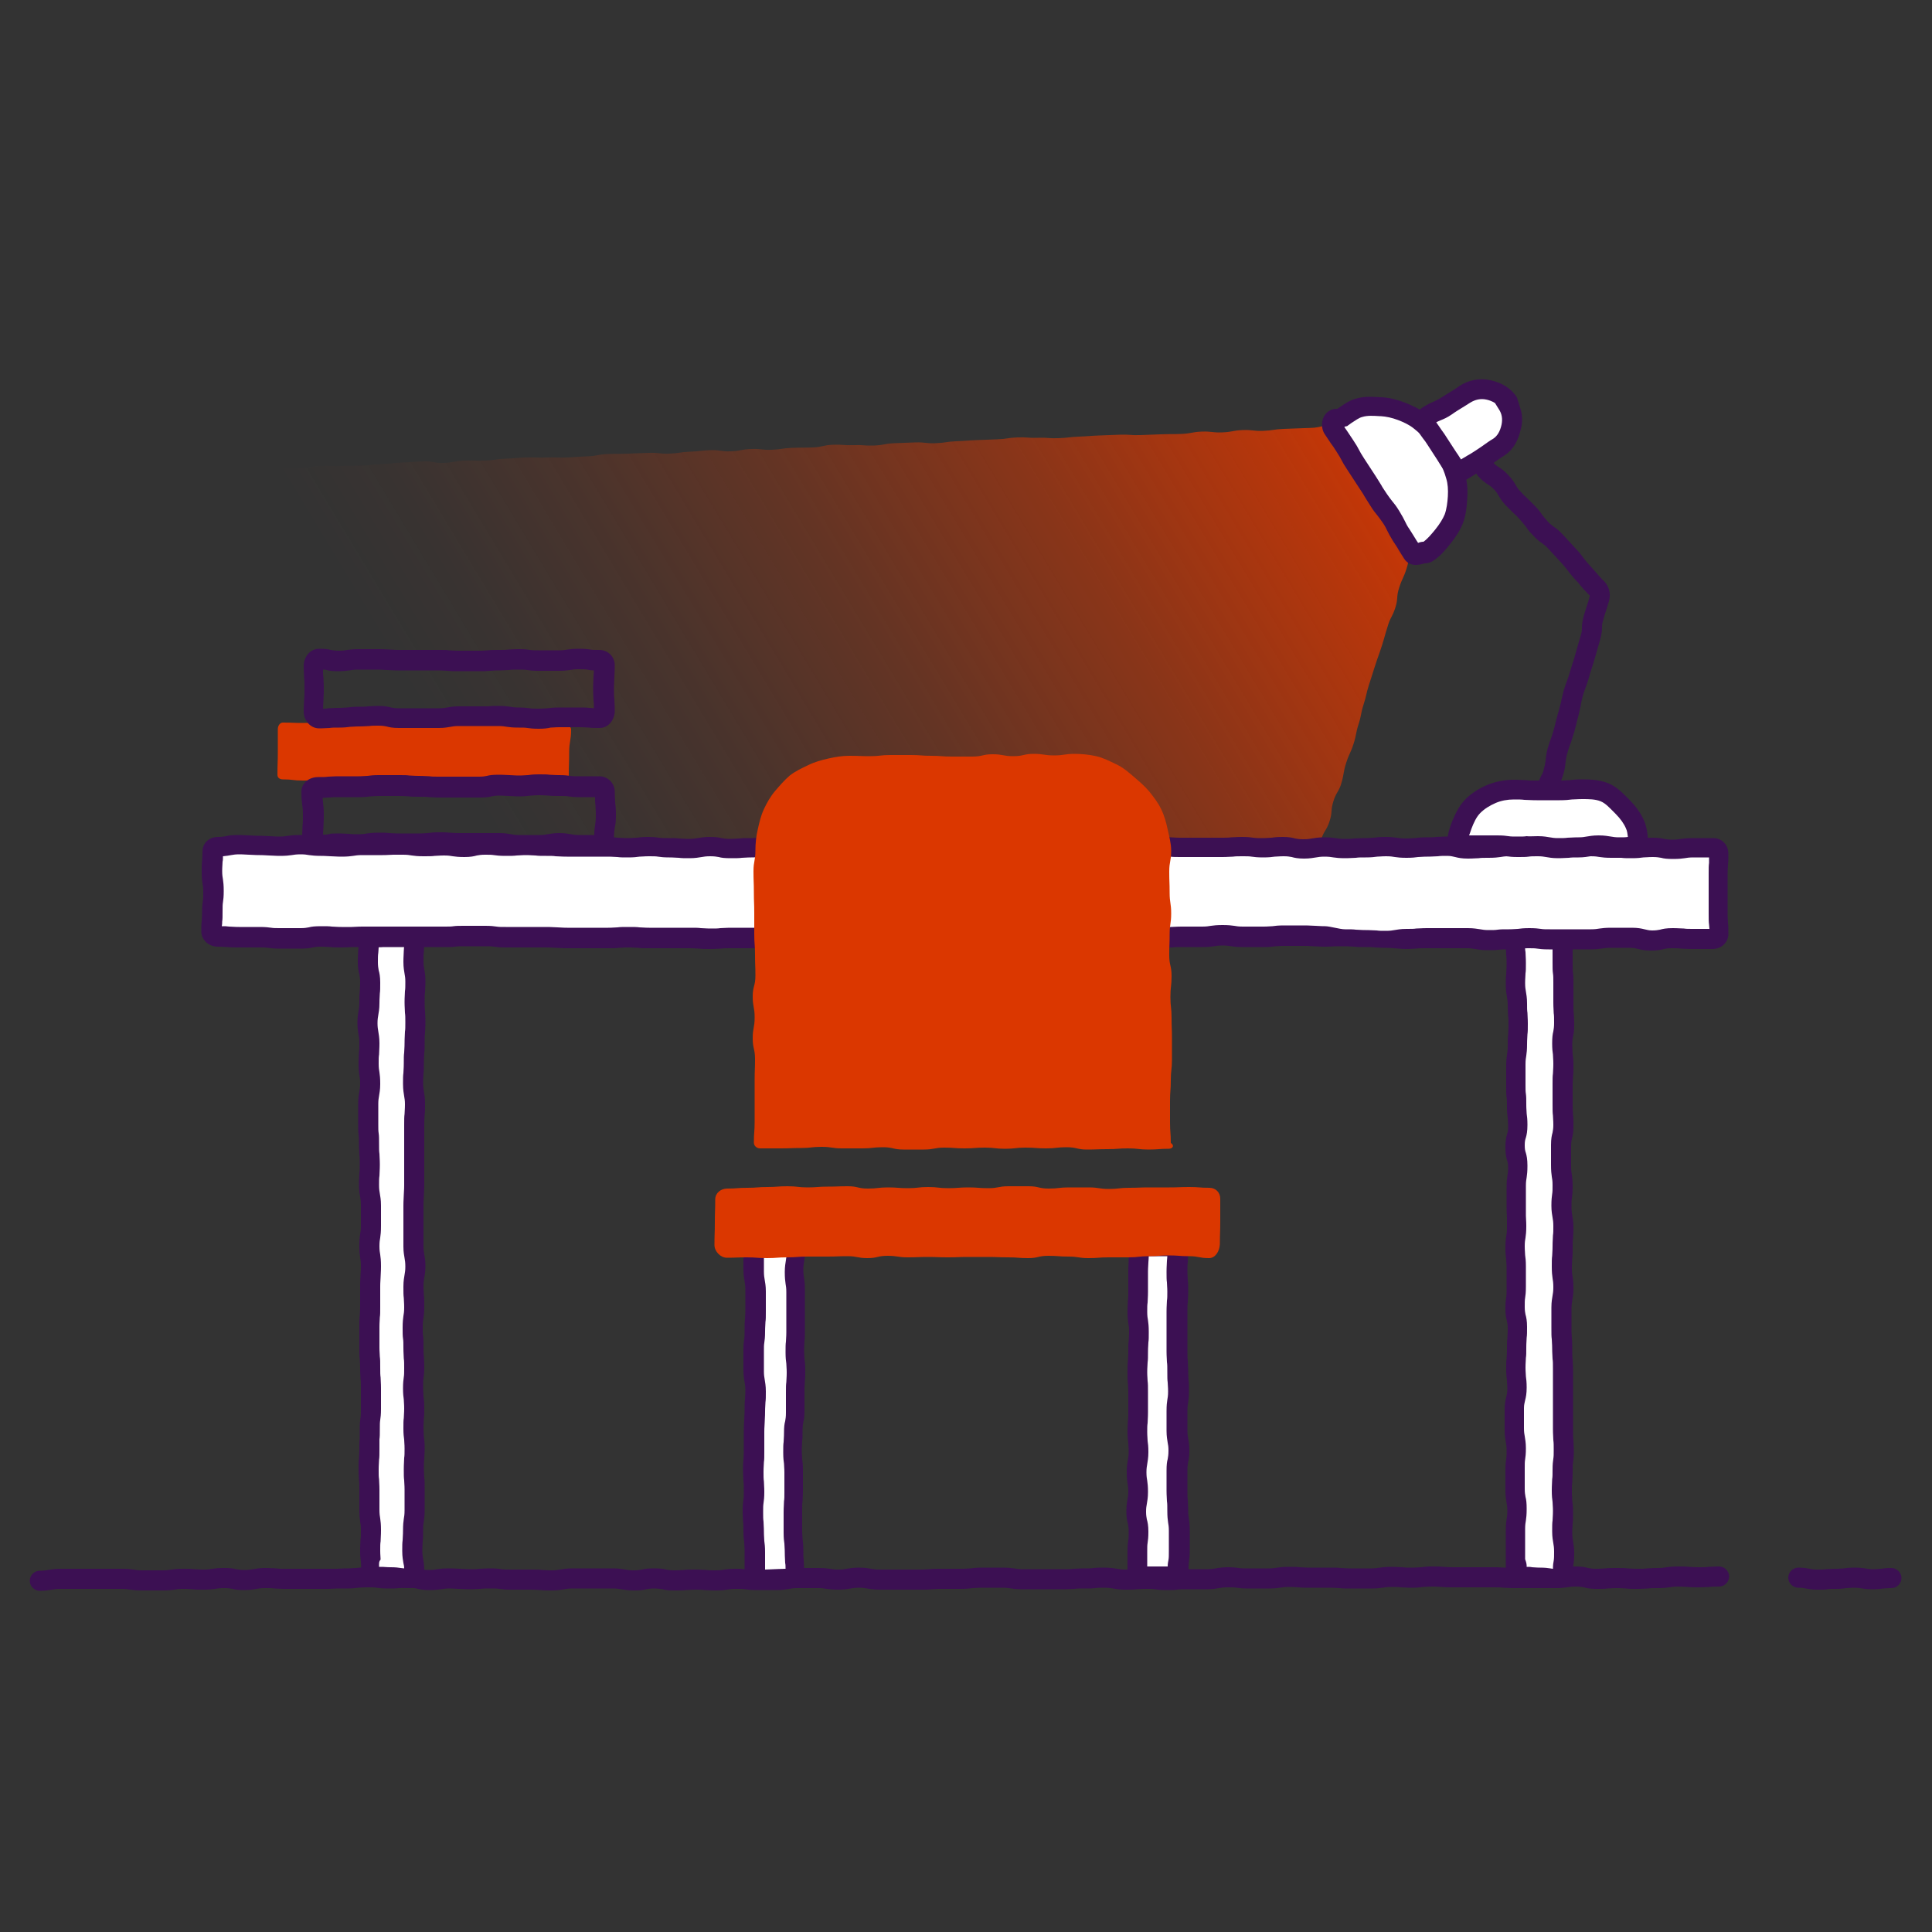 <?xml version="1.0" encoding="utf-8"?>
<!-- Generator: Adobe Illustrator 27.3.1, SVG Export Plug-In . SVG Version: 6.00 Build 0)  -->
<svg version="1.1" id="uuid-68fea250-a5e7-4ee4-8a60-518493867028"
	 xmlns="http://www.w3.org/2000/svg" xmlns:xlink="http://www.w3.org/1999/xlink" x="0px" y="0px" viewBox="0 0 500 500"
	 style="enable-background:new 0 0 500 500;" xml:space="preserve">
<rect x="0" y="0" width="500" height="500" fill="#333333" stroke="none"/>
<style type="text/css">
	.st0{fill:url(#SVGID_1_);}
	.st1{fill:#FFFFFF;}
	.st2{fill:#3C1053;}
	.st3{fill:#DB3700;}
</style>
<g id="uuid-e52c80af-6c26-4f25-87d0-7221cd8794ef">
	
		<linearGradient id="SVGID_1_" gradientUnits="userSpaceOnUse" x1="-1022.703" y1="1214.25" x2="-851.799" y2="1376.463" gradientTransform="matrix(-1.054 -0.12 -0.325 1.009 -319.316 -1270.388)">
		<stop  offset="9.603000e-02" style="stop-color:#DB3700;stop-opacity:0.9"/>
		<stop  offset="0.169" style="stop-color:#DB3700;stop-opacity:0.799"/>
		<stop  offset="0.388" style="stop-color:#DB3700;stop-opacity:0.517"/>
		<stop  offset="0.589" style="stop-color:#DB3700;stop-opacity:0.294"/>
		<stop  offset="0.764" style="stop-color:#DB3700;stop-opacity:0.134"/>
		<stop  offset="0.907" style="stop-color:#DB3700;stop-opacity:3.567000e-02"/>
		<stop  offset="1" style="stop-color:#DB3700;stop-opacity:0"/>
	</linearGradient>
	<path class="st0" d="M349.6,114.6c1.5,2.2,1.5,2.2,3,4.3c1.5,2.1,1.6,2.1,3.1,4.2s1.4,2.2,3,4.4c1.5,2.1,1.1,2.4,2.7,4.6
		c1.6,2.2,1.9,1.9,3.4,4c1.1,1.8,1.9,2.9,2.5,3.4c0.9,0.9,1.1,1-1.6,2.8c-1.4,2.2-0.9,2.4-1.7,4.9c-0.8,2.5-1.1,2.4-1.9,4.9
		s-0.2,2.7-1,5.2s-1.3,2.4-2,4.9c-0.8,2.5-0.7,2.5-1.5,5s-0.9,2.5-1.7,5c-0.8,2.5-0.8,2.5-1.6,5c-0.8,2.5-0.6,2.6-1.4,5.1
		s-0.5,2.6-1.3,5.1s-0.5,2.6-1.3,5.1s-1.1,2.4-1.9,4.9s-0.5,2.6-1.2,5.1s-1.3,2.3-2.1,4.8c-0.8,2.5-0.2,2.7-1,5.2s-1.4,2.3-2.2,4.8
		c-0.8,2.5-0.2,2.7-1,5.2s-0.8,2.5-1.6,5s0.2,3.2-2,4.7c-2.1,1.6-2.5,0.3-5.1,0.4c-2.6,0-2.6,0.1-5.3,0.2c-2.6,0-2.6,0.1-5.3,0.2
		c-2.6,0-2.6,0-5.3,0c-2.6,0-2.6-0.5-5.3-0.5c-2.6,0-2.6,0.1-5.3,0.1c-2.6,0-2.6,0.3-5.3,0.3c-2.6,0-2.6,0-5.3,0.1
		c-2.6,0-2.6-0.2-5.3-0.2c-2.6,0-2.6,0.2-5.3,0.2c-2.6,0-2.6-0.2-5.3-0.2c-2.6,0-2.6,0.5-5.3,0.5c-2.6,0-2.6,0.1-5.3,0.2
		c-2.6,0-2.6-0.1-5.3-0.1c-2.6,0-2.6-0.3-5.3-0.3c-2.6,0-2.6,0.2-5.3,0.2c-2.6,0-2.6,0.3-5.3,0.3c-2.6,0-2.6-0.1-5.3-0.1
		c-2.6,0-2.6,0.4-5.3,0.4c-2.6,0-2.6-0.4-5.3-0.4c-2.6,0-2.6,0-5.3,0c-2.6,0-2.6,0.4-5.3,0.5c-2.6,0-2.6-0.1-5.3,0
		c-2.6,0-2.6,0-5.3,0c-2.6,0-2.6-0.2-5.3-0.1c-2.6,0-2.6,0.3-5.3,0.3c-2.6,0-2.6-0.4-5.3-0.4c-2.6,0-2.6,0.2-5.3,0.3
		c-2.6,0-2.6,0-5.3,0c-2.6,0-2.6,0.2-5.3,0.2s-2.6-0.1-5.3,0s-2.6,0.1-5.3,0.1c-2.6,0-2.6-0.1-5.3-0.1c-2.6,0-2.6,0.2-5.3,0.2
		c-2.6,0-2.6,0.3-5.3,0.3c-2.6,0-2.7-0.5-5.3-0.5s-3,1.8-5.4,0.7s-1.4-2.4-3-4.5s-1.6-2.1-3.2-4.2c-1.6-2.1-1.9-1.8-3.5-3.9
		c-1.6-2.1-1.6-2.1-3.2-4.2c-1.6-2.1-1.3-2.3-2.9-4.4c-1.6-2.1-2-1.8-3.6-3.8c-1.6-2.1-1.2-2.4-2.8-4.5c-1.6-2.1-1.9-1.9-3.5-3.9
		c-1.6-2.1-1.6-2.1-3.2-4.2c-1.1-1.4-2.1-2.8-3.2-4.2c-1.6-2.1-1.4-2.2-3-4.3s-1.9-1.9-3.5-4s-1.4-2.3-3-4.3c-1.6-2.1-2-1.8-3.6-3.8
		c-1.6-2.1-1.2-2.4-2.8-4.5c-1.6-2.1-2-1.8-3.6-3.8c-1.6-2.1-1.3-2.3-2.9-4.4s-1.4-2.3-3-4.3s-2.1-1.7-3.7-3.8s-1.3-2.3-2.9-4.4
		c-1.6-2.1-1.7-2-3.4-4c-1.6-2.1-1.8-1.9-3.4-4s-1.4-2.3-3-4.4s-1.8-2-3.3-4.1c-1-1.5-1.3-3.2-1.4-4.9c-0.1-1.7,0-3.5,0.8-5.1
		c0.8-1.5,2.1-2.4,3.6-3.4c2.6-0.5,2.6-0.5,5.3-0.6c2.7-0.1,2.7,0.1,5.3,0c2.7-0.1,2.6-0.4,5.3-0.5c2.7-0.1,2.7,0.1,5.3,0
		c2.7-0.1,2.7,0,5.3-0.1c2.7-0.1,2.7-0.3,5.3-0.4c2.7-0.1,2.7-0.3,5.3-0.4c2.7-0.1,2.7-0.2,5.3-0.3c2.7-0.1,2.7,0.5,5.4,0.4
		c2.7-0.1,2.6-0.5,5.3-0.6c2.7-0.1,2.7,0.1,5.3,0c2.7-0.1,2.7-0.4,5.3-0.5s2.7-0.2,5.3-0.3c2.7-0.1,2.7,0.1,5.3,0
		c2.7-0.1,2.7,0.1,5.3,0s2.7-0.2,5.3-0.3c2.7-0.1,2.6-0.5,5.3-0.6s2.7,0,5.3-0.1c2.7-0.1,2.7-0.1,5.3-0.2c2.7-0.1,2.7,0.3,5.3,0.2
		c2.7-0.1,2.7-0.4,5.3-0.5c2.7-0.1,2.7-0.3,5.3-0.4c2.7-0.1,2.7,0.4,5.3,0.3c2.7-0.1,2.6-0.5,5.3-0.6s2.7,0.3,5.3,0.2
		c2.7-0.1,2.7-0.4,5.3-0.5c2.7-0.1,2.7,0,5.3-0.1c2.7-0.1,2.6-0.6,5.3-0.7s2.7,0.2,5.3,0.1c2.7-0.1,2.7,0.2,5.3,0.1
		c2.7-0.1,2.6-0.5,5.3-0.6s2.7-0.1,5.3-0.2c2.7-0.1,2.7,0.3,5.3,0.2c2.7-0.1,2.7-0.4,5.3-0.5c2.7-0.1,2.7-0.2,5.3-0.3
		c2.7-0.1,2.7-0.1,5.3-0.2c2.7-0.1,2.7-0.4,5.3-0.5c2.7-0.1,2.7,0.2,5.3,0.1c2.7-0.1,2.7,0.2,5.3,0.1c2.7-0.1,2.7-0.3,5.3-0.4
		s2.7-0.2,5.3-0.3c2.7-0.1,2.7-0.1,5.3-0.2c2.7-0.1,2.7,0.2,5.3,0.1c2.7-0.1,2.7-0.1,5.3-0.2c2.7-0.1,2.7,0,5.3-0.1s2.7-0.5,5.3-0.6
		s2.7,0.3,5.3,0.2c2.7-0.1,2.7-0.5,5.3-0.6c2.7-0.1,2.7,0.3,5.3,0.2c2.7-0.1,2.7-0.4,5.3-0.5c2.7-0.1,2.7-0.1,5.3-0.2s2.7,0,5.2-0.6
		c2.9-1.8,2.9-1.4,3.2,0.1C348,111.7,348.5,112.9,349.6,114.6L349.6,114.6z"/>
</g>
<path class="st1" d="M303.3,408c-3.7,0-3.7-0.1-7.4-0.1c-0.8,0-1.6-0.5-1.6-1.3c0-2.6,0-2.6,0-5.2s0.3-2.6,0.3-5.2s-0.6-2.6-0.6-5.2
	s0.6-2.6,0.6-5.2s-0.4-2.6-0.4-5.2s0.5-2.6,0.5-5.2s-0.3-2.6-0.3-5.2s0.3-2.6,0.3-5.2s0-2.6,0-5.2s-0.3-2.6-0.3-5.2s0.1-2.6,0.1-5.2
	s0.1-2.6,0.1-5.2s-0.4-2.6-0.4-5.2s0.2-2.6,0.2-5.2s0-2.6,0-5.2s0.2-2.6,0.2-5.2c0-0.8,0.4-1.4,1.2-1.4c3.7,0,3.7,0,7.4,0
	c0.8,0,1.5,0.6,1.5,1.5c0,2.6-0.2,2.6-0.2,5.2s0.2,2.6,0.2,5.2s-0.2,2.6-0.2,5.2s0.1,2.6,0.1,5.2s0,2.6,0,5.2s0.1,2.6,0.1,5.2
	s0.2,2.6,0.2,5.2s-0.4,2.6-0.4,5.2s0,2.6,0,5.2s0.6,2.6,0.6,5.2s-0.4,2.6-0.4,5.2s0,2.6,0,5.2s0.1,2.6,0.1,5.2s0.4,2.6,0.4,5.2
	s0,2.6,0,5.2s-0.3,2.6-0.3,5.2C304.8,407.5,304.1,408,303.3,408L303.3,408z"/>
<path class="st2" d="M303.3,410.6c-1.9,0-2.8,0-3.7,0c-0.9,0-1.8,0-3.7,0c-2.3,0-4.1-1.7-4.1-3.9c0-1.3,0-2,0-2.6s0-1.3,0-2.6
	c0-1.5,0.1-2.2,0.2-2.9c0.1-0.6,0.1-1.1,0.1-2.3c0-1-0.1-1.4-0.2-2c-0.2-0.7-0.4-1.6-0.4-3.2s0.2-2.4,0.3-3.1c0.1-0.6,0.2-1,0.2-2
	c0-1.1-0.1-1.6-0.2-2.2c-0.1-0.7-0.2-1.5-0.2-2.9c0-1.5,0.2-2.4,0.3-3.1c0.1-0.6,0.2-1.1,0.2-2.1c0-1.1-0.1-1.7-0.1-2.3
	c-0.1-0.7-0.2-1.4-0.2-2.9c0-1.4,0.1-2.2,0.1-2.8c0.1-0.6,0.1-1.2,0.1-2.3c0-1.3,0-2,0-2.6s0-1.3,0-2.6c0-1.2-0.1-1.7-0.1-2.3
	c-0.1-0.7-0.1-1.4-0.1-2.9c0-1.3,0-2,0.1-2.7c0-0.6,0.1-1.2,0.1-2.5c0-1.4,0-2.1,0.1-2.7c0-0.6,0.1-1.2,0.1-2.5
	c0-1.1-0.1-1.6-0.2-2.2c-0.1-0.7-0.2-1.5-0.2-3c0-1.4,0.1-2.2,0.1-2.8c0.1-0.6,0.1-1.2,0.1-2.4c0-1.3,0-2,0-2.6s0-1.3,0-2.6
	c0-1.4,0.1-2.1,0.1-2.8c0-0.6,0.1-1.2,0.1-2.4c0-2.3,1.6-4,3.8-4c1.8,0,2.8,0,3.7,0c0.9,0,1.9,0,3.7,0c2.2,0,4.1,1.8,4.1,4
	c0,1.4-0.1,2.2-0.1,2.8c-0.1,0.6-0.1,1.2-0.1,2.4c0,1.2,0.1,1.8,0.1,2.4c0.1,0.7,0.1,1.4,0.1,2.8s-0.1,2.2-0.1,2.8
	c-0.1,0.6-0.1,1.2-0.1,2.3c0,1.3,0,1.9,0,2.5c0,0.7,0,1.3,0,2.7c0,1.3,0,2,0,2.6s0,1.3,0,2.6c0,1.2,0,1.9,0.1,2.5
	c0,0.7,0.1,1.4,0.1,2.7c0,1.2,0.1,1.7,0.1,2.3c0.1,0.7,0.1,1.4,0.1,2.8c0,1.5-0.1,2.3-0.2,2.9s-0.2,1.1-0.2,2.2c0,1.3,0,2,0,2.6
	s0,1.3,0,2.5c0,1,0.1,1.5,0.2,2c0.1,0.7,0.3,1.6,0.3,3.1s-0.1,2.3-0.3,3c-0.1,0.6-0.2,1.1-0.2,2.2c0,1.3,0,2,0,2.6s0,1.3,0,2.6
	c0,1.2,0,1.9,0.1,2.5c0,0.7,0.1,1.3,0.1,2.7c0,1.1,0.1,1.6,0.2,2.2c0.1,0.7,0.2,1.5,0.2,3c0,1.3,0,1.9,0,2.6s0,1.3,0,2.6
	c0,1.5-0.1,2.2-0.2,2.9c-0.1,0.6-0.1,1.1-0.1,2.3C307.4,408.9,305.6,410.6,303.3,410.6z M296.9,405.4c1.2,0,2,0,2.7,0s1.4,0,2.6,0
	c0-0.7,0.1-1.2,0.2-1.7c0.1-0.6,0.1-1.1,0.1-2.3c0-1.3,0-1.9,0-2.6s0-1.3,0-2.6c0-1.1-0.1-1.6-0.2-2.2c-0.1-0.7-0.2-1.5-0.2-3
	c0-1.2,0-1.9-0.1-2.5c0-0.7-0.1-1.3-0.1-2.7c0-1.3,0-2,0-2.6s0-1.3,0-2.6c0-1.5,0.1-2.3,0.3-3c0.1-0.6,0.2-1.1,0.2-2.2
	c0-1-0.1-1.5-0.2-2c-0.1-0.7-0.3-1.6-0.3-3.1c0-1.3,0-2,0-2.6s0-1.3,0-2.5c0-1.5,0.1-2.3,0.2-2.9s0.2-1.1,0.2-2.2
	c0-1.2-0.1-1.7-0.1-2.3c-0.1-0.7-0.1-1.4-0.1-2.8c0-1.2,0-1.9-0.1-2.5c0-0.7-0.1-1.4-0.1-2.7c0-1.3,0-2,0-2.6s0-1.3,0-2.6
	c0-1.3,0-1.9,0-2.5c0-0.7,0-1.3,0-2.7c0-1.4,0.1-2.2,0.1-2.8c0.1-0.6,0.1-1.2,0.1-2.3c0-1.2-0.1-1.7-0.1-2.4
	c-0.1-0.7-0.1-1.4-0.1-2.8s0.1-2.2,0.1-2.8c0-0.4,0.1-0.7,0.1-1.2c-1.1,0-1.8,0-2.5,0s-1.3,0-2.3,0c0,0.7-0.1,1.2-0.1,1.6
	c0,0.6-0.1,1.2-0.1,2.4c0,1.3,0,2,0,2.6s0,1.3,0,2.6c0,1.4-0.1,2.2-0.1,2.8c-0.1,0.6-0.1,1.2-0.1,2.4c0,1.1,0.1,1.6,0.2,2.2
	c0.1,0.7,0.2,1.5,0.2,3c0,1.4,0,2.1-0.1,2.7c0,0.6-0.1,1.2-0.1,2.5s0,2-0.1,2.7c0,0.6-0.1,1.2-0.1,2.5c0,1.2,0.1,1.7,0.1,2.3
	c0.1,0.7,0.1,1.4,0.1,2.9c0,1.3,0,2,0,2.6s0,1.3,0,2.6c0,1.4-0.1,2.2-0.1,2.8c-0.1,0.6-0.1,1.2-0.1,2.3c0,1.1,0.1,1.7,0.1,2.3
	c0.1,0.7,0.2,1.4,0.2,2.9s-0.2,2.4-0.3,3.1c-0.1,0.6-0.2,1.1-0.2,2.1c0,1.1,0.1,1.6,0.2,2.2c0.1,0.7,0.2,1.5,0.2,2.9
	c0,1.6-0.2,2.4-0.3,3.1c-0.1,0.6-0.2,1-0.2,2s0.1,1.4,0.2,2c0.2,0.7,0.4,1.6,0.4,3.2c0,1.5-0.1,2.2-0.2,2.9
	c-0.1,0.6-0.1,1.1-0.1,2.3c0,1.3,0,2,0,2.6C296.9,404.5,296.9,404.8,296.9,405.4z"/>
<path class="st1" d="M204.1,408.2c-3.7,0-3.7,0.2-7.4,0.2c-0.8,0-1.4-1-1.4-1.8c0-2.6,0.1-2.6,0.1-5.2s-0.3-2.6-0.3-5.2
	s-0.1-2.6-0.1-5.2s0.3-2.6,0.3-5.2s-0.1-2.6-0.1-5.2s0.1-2.6,0.1-5.2c0-1.7,0-3.5,0-5.2c0-2.6,0.2-2.6,0.2-5.2s0.2-2.6,0.2-5.2
	s-0.5-2.6-0.5-5.2s0.1-2.6,0.1-5.2s0.3-2.6,0.3-5.2s0.1-2.6,0.1-5.2s0-2.6,0-5.2s-0.4-2.6-0.4-5.2s0-2.6,0-5.2
	c0-0.8,0.8-1.3,1.6-1.3c3.7,0,3.7,0,7.4,0c0.8,0,1.8,0.4,1.8,1.2c0,2.6-0.5,2.6-0.5,5.2s0.4,2.6,0.4,5.2s0,2.6,0,5.2
	s-0.1,2.6-0.1,5.2s-0.2,2.6-0.2,5.2s0.3,2.6,0.3,5.2s-0.1,2.6-0.1,5.2s0,2.6,0,5.2s-0.4,2.6-0.4,5.2s-0.1,2.6-0.1,5.2
	s0.3,2.6,0.3,5.2s0.1,2.6,0.1,5.2s-0.3,2.6-0.3,5.2c0,1.7,0,3.5,0,5.2c0,2.6,0.3,2.6,0.3,5.2s0.1,2.6,0.1,5.2
	C205.8,407.5,204.9,408.2,204.1,408.2z"/>
<path class="st2" d="M196.7,411c-2.4,0-4-2.3-4-4.4c0-1.3,0-2,0-2.7c0-0.6,0-1.3,0-2.5c0-1.1-0.1-1.7-0.1-2.3
	c-0.1-0.7-0.2-1.5-0.2-2.9c0-1.2,0-1.8-0.1-2.5c0-0.7-0.1-1.4-0.1-2.7c0-1.4,0.1-2.2,0.2-2.9c0.1-0.6,0.1-1.2,0.1-2.3
	c0-1.2,0-1.8-0.1-2.5c0-0.7-0.1-1.4-0.1-2.7c0-1.4,0-2,0.1-2.7c0-0.6,0.1-1.2,0.1-2.5v-5.2c0-1.4,0.1-2.1,0.1-2.8
	c0-0.6,0.1-1.2,0.1-2.4c0-1.4,0-2.1,0.1-2.8c0-0.6,0.1-1.2,0.1-2.4c0-1-0.1-1.5-0.2-2.1c-0.1-0.7-0.3-1.6-0.3-3.1c0-1.3,0-2,0-2.7
	c0-0.6,0-1.2,0-2.5c0-1.5,0.1-2.2,0.2-2.9c0.1-0.6,0.1-1.1,0.1-2.3c0-1.4,0-2.1,0.1-2.7c0-0.6,0.1-1.2,0.1-2.5s0-1.9,0-2.6
	s0-1.3,0-2.6c0-1.1-0.1-1.6-0.2-2.2c-0.1-0.7-0.3-1.5-0.3-3c0-1.3,0-2,0-2.6s0-1.3,0-2.6c0-2.2,1.8-3.8,4.2-3.8c1.9,0,2.8,0,3.7,0
	s1.8,0,3.7,0c2.5,0,4.4,1.7,4.4,3.8c0,1.5-0.2,2.4-0.3,3.1c-0.1,0.6-0.2,1.1-0.2,2.1c0,1.1,0.1,1.6,0.2,2.2c0.1,0.7,0.2,1.5,0.2,3
	c0,1.3,0,2,0,2.6s0,1.3,0,2.6c0,1.3,0,2,0,2.7c0,0.6,0,1.3,0,2.5c0,1.4,0,2.1-0.1,2.8c0,0.6-0.1,1.2-0.1,2.4c0,1.1,0.1,1.7,0.1,2.3
	c0.1,0.7,0.2,1.5,0.2,2.9s0,2-0.1,2.7c0,0.6-0.1,1.2-0.1,2.5s0,1.9,0,2.6s0,1.3,0,2.6c0,1.5-0.1,2.3-0.3,3c-0.1,0.6-0.2,1.1-0.2,2.2
	c0,1.4,0,2.1-0.1,2.7c0,0.6-0.1,1.2-0.1,2.4c0,1.1,0.1,1.7,0.1,2.3c0.1,0.7,0.2,1.4,0.2,2.9c0,1.3,0,1.9,0,2.5c0,0.7,0,1.3,0,2.6
	c0,1.4-0.1,2.2-0.1,2.9c-0.1,0.6-0.1,1.2-0.1,2.3v5.2c0,1.1,0.1,1.7,0.1,2.3c0.1,0.7,0.2,1.4,0.2,2.9c0,1.2,0,1.8,0.1,2.5
	c0,0.7,0.1,1.4,0.1,2.7c0,2.2-2,4.2-4.2,4.2c-1.8,0-2.6,0-3.6,0.1C199.6,411,198.6,411,196.7,411z M197.7,325.1c0,0.5,0,0.9,0,1.3
	c0,0.6,0,1.3,0,2.6c0,1.1,0.1,1.6,0.2,2.2c0.1,0.7,0.3,1.5,0.3,3c0,1.3,0,1.9,0,2.6s0,1.3,0,2.6c0,1.4,0,2.1-0.1,2.7
	c0,0.6-0.1,1.2-0.1,2.5c0,1.5-0.1,2.2-0.2,2.9c-0.1,0.6-0.1,1.1-0.1,2.2c0,1.3,0,2,0,2.7c0,0.6,0,1.2,0,2.5c0,1,0.1,1.5,0.2,2.1
	c0.1,0.7,0.3,1.6,0.3,3.1c0,1.4,0,2.1-0.1,2.8c0,0.6-0.1,1.2-0.1,2.4c0,1.4-0.1,2.1-0.1,2.8c0,0.6-0.1,1.2-0.1,2.4v5.2
	c0,1.4,0,2-0.1,2.7c0,0.6-0.1,1.2-0.1,2.5c0,1.2,0,1.8,0.1,2.5c0,0.7,0.1,1.4,0.1,2.7c0,1.4-0.1,2.2-0.2,2.9
	c-0.1,0.6-0.1,1.2-0.1,2.3c0,1.2,0,1.8,0.1,2.5c0,0.7,0.1,1.4,0.1,2.7c0,1.1,0.1,1.7,0.1,2.3c0.1,0.7,0.2,1.5,0.2,2.9
	c0,1.3,0,2,0,2.7c0,0.5,0,1,0,1.8c1,0,1.7-0.1,2.4-0.1c0.8,0,1.6-0.1,2.9-0.1c0-0.6,0-1.1-0.1-1.5c0-0.7-0.1-1.4-0.1-2.7
	c0-1.1-0.1-1.7-0.1-2.3c-0.1-0.7-0.2-1.4-0.2-2.9v-5.2c0-1.4,0.1-2.2,0.1-2.9c0.1-0.6,0.1-1.2,0.1-2.3c0-1.3,0-1.9,0-2.5
	c0-0.7,0-1.3,0-2.6c0-1.1-0.1-1.7-0.1-2.3c-0.1-0.7-0.2-1.4-0.2-2.9c0-1.4,0-2.1,0.1-2.7c0-0.6,0.1-1.2,0.1-2.4c0-1.5,0.1-2.3,0.3-3
	c0.1-0.6,0.2-1.1,0.2-2.2c0-1.3,0-1.9,0-2.6s0-1.3,0-2.6c0-1.4,0-2,0.1-2.7c0-0.6,0.1-1.2,0.1-2.5c0-1.1-0.1-1.7-0.1-2.3
	c-0.1-0.7-0.2-1.5-0.2-2.9s0-2.1,0.1-2.8c0-0.6,0.1-1.2,0.1-2.4c0-1.3,0-2,0-2.7c0-0.6,0-1.3,0-2.5c0-1.3,0-2,0-2.6s0-1.3,0-2.6
	c0-1.1-0.1-1.6-0.2-2.2c-0.1-0.7-0.2-1.5-0.2-3s0.2-2.4,0.3-3.1c0-0.3,0.1-0.5,0.1-0.7c-1.3,0-2.1,0-2.9,0
	C199.7,325.1,198.9,325.1,197.7,325.1z"/>
<path class="st3" d="M146,201.7c-2.6,0-2.6-0.1-5.2-0.1c-2.6,0-2.6,0.2-5.2,0.2c-2.6,0-2.6,0.4-5.2,0.4c-2.6,0-2.6,0.1-5.2,0.1
	s-2.6-0.5-5.2-0.5s-2.6,0.4-5.2,0.4s-2.6-0.2-5.2-0.2s-2.6,0.3-5.2,0.3s-2.6-0.6-5.2-0.6s-2.6,0.2-5.2,0.2s-2.6,0.5-5.2,0.5
	s-2.6-0.5-5.2-0.5S81,202,78.4,202s-2.6-0.3-5.2-0.3c-0.8,0-1.4-0.4-1.4-1.2c0-3,0.1-3,0.1-5.9s0-3,0-5.9c0-0.8,0.5-1.7,1.3-1.7
	c2.6,0,2.6,0.1,5.2,0.1s2.6-0.2,5.2-0.2s2.6,0,5.2,0s2.6,0.1,5.2,0.1s2.6,0.2,5.2,0.2s2.6,0,5.2,0s2.6,0.1,5.2,0.1s2.6-0.3,5.2-0.3
	s2.6,0.4,5.2,0.4s2.6,0.2,5.2,0.2s2.6,0,5.2,0s2.6-0.1,5.2-0.1c2.6,0,2.6,0.1,5.2,0.1s2.6-0.1,5.2-0.1c0.8,0,1.8,0.5,1.8,1.3
	c0,3-0.5,3-0.5,5.9s-0.1,3-0.1,5.9C147.2,201.3,146.8,201.7,146,201.7L146,201.7z"/>
<path class="st2" d="M470.3,411.4c-1.5,0-2.3-0.2-3-0.3c-0.5-0.1-0.9-0.2-1.9-0.2c-1.4,0-2.6-1.2-2.6-2.6s1.2-2.6,2.6-2.6
	c1.5,0,2.3,0.2,3,0.3c0.5,0.1,0.9,0.2,1.9,0.2c1.1,0,1.7,0,2.2-0.1c0.6,0,1.3-0.1,2.6-0.1c1,0,1.5-0.1,2.1-0.1
	c0.6-0.1,1.4-0.2,2.7-0.2c1.4,0,2.2,0.1,2.8,0.2c0.6,0.1,1,0.2,2,0.2c1.1,0,1.5-0.1,2.1-0.1c0.6-0.1,1.4-0.2,2.7-0.2
	c1.4,0,2.6,1.2,2.6,2.6s-1.2,2.6-2.6,2.6c-1.1,0-1.5,0.1-2.1,0.1c-0.6,0.1-1.4,0.2-2.7,0.2c-1.4,0-2.2-0.1-2.8-0.2
	c-0.6-0.1-1-0.2-2-0.2s-1.5,0.1-2.1,0.1c-0.6,0.1-1.4,0.2-2.7,0.2c-1.1,0-1.7,0-2.2,0.1C472.3,411.4,471.6,411.4,470.3,411.4z"/>
<path class="st2" d="M301.8,411.5c-1.5,0-2.2-0.1-2.9-0.2c-0.6-0.1-1.2-0.1-2.4-0.1c-1.2,0-1.8,0.1-2.4,0.1
	c-0.7,0.1-1.4,0.1-2.9,0.1c-1.6,0-2.5-0.2-3.2-0.3c-0.6-0.1-1.1-0.2-2.1-0.2c-1.2,0-1.8,0-2.5,0.1s-1.4,0.1-2.8,0.1
	c-1.2,0-1.9,0-2.5,0.1c-0.7,0-1.4,0.1-2.8,0.1s-2,0-2.7,0c-0.6,0-1.3,0-2.6,0c-1.3,0-1.9,0-2.6,0s-1.4,0-2.7,0c-1.5,0-2.3-0.1-3-0.2
	c-0.6-0.1-1.1-0.2-2.3-0.2c-1.3,0-2,0-2.7,0c-0.7,0-1.3,0-2.6,0c-1.2,0-1.7,0.1-2.4,0.1c-0.7,0.1-1.5,0.2-2.9,0.2c-1.3,0-2,0-2.7,0
	s-1.3,0-2.6,0c-1.2,0-1.8,0.1-2.4,0.1c-0.7,0.1-1.4,0.1-2.9,0.1c-1.3,0-2,0-2.7,0s-1.3,0-2.6,0s-1.9,0-2.6,0c-0.7,0-1.4,0-2.7,0
	c-1.6,0-2.4-0.2-3.2-0.3c-0.6-0.1-1.1-0.2-2.1-0.2c-1.1,0-1.5,0.1-2.1,0.2c-0.7,0.1-1.6,0.3-3.2,0.3c-1.5,0-2.3-0.1-3.1-0.2
	c-0.6-0.1-1.1-0.2-2.2-0.2c-1.4,0-2,0-2.7,0c-0.6,0-1.3,0-2.6,0c-1.1,0-1.6,0.1-2.2,0.2c-0.7,0.1-1.5,0.3-3.1,0.3c-1.3,0-2,0-2.7,0
	s-1.3,0-2.6,0c-1.5,0-2.2-0.1-2.9-0.2c-0.6-0.1-1.2-0.1-2.4-0.1s-1.7,0.1-2.3,0.2c-0.7,0.1-1.5,0.2-3,0.2s-2.2-0.1-2.9-0.1
	c-0.6-0.1-1.2-0.1-2.4-0.1s-1.8,0.1-2.4,0.1c-0.7,0.1-1.4,0.1-2.9,0.1c-1.6,0-2.4-0.1-3.1-0.3c-0.6-0.1-1.1-0.2-2.2-0.2
	c-1,0-1.5,0.1-2.1,0.2c-0.7,0.2-1.6,0.3-3.2,0.3c-1.6,0-2.4-0.2-3.2-0.3c-0.6-0.1-1.1-0.2-2.1-0.2c-1.4,0-2,0-2.7,0
	c-0.6,0-1.3,0-2.6,0s-2,0-2.6,0c-0.7,0-1.3,0-2.7,0c-1.1,0-1.5,0.1-2.1,0.2c-0.7,0.1-1.6,0.3-3.2,0.3c-1.4,0-2.1,0-2.8-0.1
	c-0.6,0-1.3-0.1-2.5-0.1c-1.3,0-1.9,0-2.6,0c-0.7,0-1.4,0-2.7,0c-1.5,0-2.2-0.1-2.9-0.2c-0.6-0.1-1.2-0.1-2.4-0.1
	c-1.3,0-1.9,0-2.5,0.1c-0.7,0-1.4,0.1-2.8,0.1s-2.2-0.1-2.9-0.1c-0.6,0-1.2-0.1-2.4-0.1c-1.1,0-1.6,0.1-2.2,0.2
	c-0.7,0.1-1.5,0.2-3.1,0.2s-2.5-0.2-3.2-0.4c-0.6-0.1-1-0.2-2.1-0.2c-1.2,0-1.8,0.1-2.4,0.1c-0.7,0.1-1.4,0.1-2.9,0.1
	s-2.3-0.1-2.9-0.2s-1.2-0.1-2.4-0.1c-1.2,0-1.7,0.1-2.4,0.1c-0.7,0.1-1.5,0.2-2.9,0.2c-1.3,0-1.9,0-2.5,0c-0.7,0-1.4,0.1-2.8,0.1
	c-1.3,0-2,0-2.7,0s-1.3,0-2.6,0c-1.3,0-2,0-2.7,0s-1.3,0-2.6,0c-1.4,0-2.2-0.1-2.9-0.1c-0.6-0.1-1.2-0.1-2.4-0.1
	c-1.1,0-1.6,0.1-2.2,0.2c-0.7,0.1-1.6,0.3-3.1,0.3s-2.4-0.1-3.1-0.3c-0.6-0.1-1.1-0.2-2.2-0.2c-1.2,0-1.7,0.1-2.3,0.2
	c-0.7,0.1-1.5,0.2-3,0.2c-1.4,0-2.1,0-2.8-0.1c-0.6,0-1.2-0.1-2.5-0.1c-1.1,0-1.7,0.1-2.3,0.2c-0.7,0.1-1.5,0.2-3,0.2
	c-1.3,0-2,0-2.7,0s-1.3,0-2.6,0c-1.5,0-2.3-0.1-3.1-0.2c-0.6-0.1-1.1-0.2-2.2-0.2c-1.3,0-2,0-2.6,0c-0.7,0-1.3,0-2.7,0
	c-1.3,0-2,0-2.7,0c-0.6,0-1.3,0-2.6,0c-1.3,0-2,0-2.6,0c-0.7,0-1.3,0-2.7,0c-1.1,0-1.6,0.1-2.2,0.2c-0.7,0.1-1.5,0.3-3.1,0.3
	c-1.4,0-2.6-1.2-2.6-2.6s1.2-2.6,2.6-2.6c1.1,0,1.6-0.1,2.2-0.2c0.7-0.1,1.5-0.3,3.1-0.3c1.3,0,2,0,2.6,0c0.7,0,1.3,0,2.7,0
	c1.3,0,2,0,2.7,0c0.6,0,1.3,0,2.6,0c1.3,0,2,0,2.6,0c0.7,0,1.3,0,2.7,0c1.5,0,2.3,0.1,3.1,0.2c0.6,0.1,1.1,0.2,2.2,0.2
	c1.3,0,2,0,2.7,0s1.3,0,2.6,0c1.1,0,1.7-0.1,2.3-0.2c0.7-0.1,1.5-0.2,3-0.2c1.4,0,2.1,0,2.8,0.1c0.6,0,1.2,0.1,2.5,0.1
	c1.2,0,1.7-0.1,2.3-0.2c0.7-0.1,1.5-0.2,3-0.2s2.4,0.1,3.1,0.3c0.6,0.1,1.1,0.2,2.2,0.2c1.1,0,1.6-0.1,2.2-0.2
	c0.7-0.1,1.6-0.3,3.1-0.3c1.4,0,2.2,0.1,2.9,0.1c0.6,0.1,1.2,0.1,2.4,0.1c1.3,0,2,0,2.7,0s1.3,0,2.6,0c1.3,0,2,0,2.7,0s1.3,0,2.6,0
	c1.3,0,1.9,0,2.5,0c0.7,0,1.4-0.1,2.8-0.1c1.2,0,1.7-0.1,2.4-0.1c0.7-0.1,1.5-0.2,2.9-0.2c1.5,0,2.3,0.1,2.9,0.2s1.2,0.1,2.4,0.1
	c1.2,0,1.8-0.1,2.4-0.1c0.7-0.1,1.4-0.1,2.9-0.1c1.6,0,2.5,0.2,3.2,0.4c0.6,0.1,1,0.2,2.1,0.2s1.6-0.1,2.2-0.2
	c0.7-0.1,1.5-0.2,3.1-0.2c1.4,0,2.2,0.1,2.9,0.1c0.6,0,1.2,0.1,2.4,0.1c1.3,0,1.9,0,2.5-0.1c0.7,0,1.4-0.1,2.8-0.1
	c1.5,0,2.2,0.1,2.9,0.2c0.6,0.1,1.2,0.1,2.4,0.1c1.3,0,1.9,0,2.6,0c0.7,0,1.4,0,2.7,0c1.4,0,2.1,0,2.8,0.1c0.6,0,1.3,0.1,2.5,0.1
	c1.1,0,1.5-0.1,2.1-0.2c0.7-0.1,1.6-0.3,3.2-0.3c1.3,0,2,0,2.6,0c0.7,0,1.3,0,2.7,0c1.3,0,2,0,2.7,0c0.6,0,1.3,0,2.6,0
	c1.6,0,2.4,0.2,3.2,0.3c0.6,0.1,1.1,0.2,2.1,0.2s1.5-0.1,2.1-0.2c0.7-0.2,1.6-0.3,3.2-0.3c1.6,0,2.4,0.1,3.1,0.3
	c0.6,0.1,1.1,0.2,2.2,0.2c1.2,0,1.8-0.1,2.4-0.1c0.7-0.1,1.4-0.1,2.9-0.1s2.2,0.1,2.9,0.1c0.6,0.1,1.2,0.1,2.4,0.1s1.7-0.1,2.3-0.2
	c0.7-0.1,1.5-0.2,3-0.2s2.2,0.1,2.9,0.2c0.6,0.1,1.2,0.1,2.4,0.1c1.3,0,2,0,2.7,0s1.3,0,2.6,0c1.1,0,1.6-0.1,2.2-0.2
	c0.7-0.1,1.5-0.3,3.1-0.3c1.4,0,2,0,2.7,0c0.6,0,1.3,0,2.6,0c1.5,0,2.3,0.1,3.1,0.2c0.6,0.1,1.1,0.2,2.2,0.2c1.1,0,1.5-0.1,2.1-0.2
	c0.7-0.1,1.6-0.3,3.2-0.3c1.6,0,2.4,0.2,3.2,0.3c0.6,0.1,1.1,0.2,2.1,0.2c1.3,0,1.9,0,2.6,0c0.7,0,1.4,0,2.7,0s2,0,2.7,0
	s1.3,0,2.6,0c1.2,0,1.8-0.1,2.4-0.1c0.7-0.1,1.4-0.1,2.9-0.1c1.3,0,2,0,2.7,0s1.3,0,2.6,0c1.2,0,1.7-0.1,2.4-0.1
	c0.7-0.1,1.5-0.2,2.9-0.2c1.3,0,2,0,2.7,0s1.3,0,2.6,0c1.5,0,2.3,0.1,3,0.2c0.6,0.1,1.1,0.2,2.3,0.2c1.3,0,1.9,0,2.6,0s1.4,0,2.7,0
	c1.4,0,2,0,2.7,0c0.6,0,1.3,0,2.6,0c1.2,0,1.9,0,2.5-0.1c0.7,0,1.4-0.1,2.8-0.1c1.2,0,1.8,0,2.5-0.1s1.4-0.1,2.8-0.1
	c1.6,0,2.5,0.2,3.2,0.3c0.6,0.1,1.1,0.2,2.1,0.2c1.2,0,1.8-0.1,2.4-0.1c0.7-0.1,1.4-0.1,2.9-0.1s2.2,0.1,2.9,0.2
	c0.6,0.1,1.2,0.1,2.4,0.1c1.3,0,1.9,0,2.5-0.1c0.7,0,1.4-0.1,2.8-0.1s2.1,0,2.7,0s1.3,0,2.6,0c1.1,0,1.5-0.1,2.2-0.2
	s1.6-0.3,3.1-0.3s2.3,0.1,2.9,0.2s1.2,0.1,2.4,0.1c1.4,0,2,0,2.7,0c0.6,0,1.3,0,2.6,0c1.1,0,1.7-0.1,2.3-0.2c0.7-0.1,1.5-0.2,3-0.2
	c1.4,0,2.1,0,2.8,0.1c0.6,0,1.2,0.1,2.5,0.1s2,0,2.7,0s1.3,0,2.6,0c1.4,0,2.1,0,2.8,0.1c0.6,0,1.2,0.1,2.5,0.1s1.9,0,2.6,0
	s1.4,0,2.7,0c1.1,0,1.7-0.1,2.3-0.2c0.7-0.1,1.5-0.2,3-0.2c1.4,0,2.2,0.1,2.9,0.1c0.6,0.1,1.2,0.1,2.4,0.1c1.2,0,1.7-0.1,2.4-0.1
	c0.7-0.1,1.5-0.2,2.9-0.2s2.1,0,2.8,0.1c0.6,0,1.3,0.1,2.5,0.1c1.3,0,2,0,2.6,0c0.7,0,1.3,0,2.7,0c1.4,0,2,0,2.7,0
	c0.6,0,1.3,0,2.6,0c1.5,0,2.2,0.1,2.9,0.1c0.6,0.1,1.2,0.1,2.4,0.1c1.3,0,1.9,0,2.6,0s1.4,0,2.7,0c1.4,0,2,0,2.7,0
	c0.6,0,1.3,0,2.6,0c1.1,0,1.7-0.1,2.3-0.2c0.7-0.1,1.5-0.2,3-0.2c1.6,0,2.5,0.2,3.2,0.4c0.6,0.1,1,0.2,2.1,0.2
	c1.2,0,1.8-0.1,2.4-0.1c0.7-0.1,1.5-0.1,2.9-0.1s2.1,0,2.8,0.1c0.6,0,1.3,0.1,2.5,0.1c1.3,0,1.9,0,2.5-0.1c0.7,0,1.4-0.1,2.8-0.1
	c1.1,0,1.7-0.1,2.3-0.2c0.7-0.1,1.5-0.2,3-0.2c1.4,0,2.1,0,2.8,0.1c0.6,0,1.3,0.1,2.5,0.1c1.3,0,1.9,0,2.5-0.1
	c0.7,0,1.4-0.1,2.8-0.1s2.6,1.2,2.6,2.6s-1.2,2.6-2.6,2.6c-1.3,0-1.9,0-2.5,0.1c-0.7,0-1.4,0.1-2.8,0.1s-2.1,0-2.8-0.1
	c-0.6,0-1.3-0.1-2.5-0.1c-1.1,0-1.7,0.1-2.3,0.2c-0.7,0.1-1.5,0.2-3,0.2c-1.3,0-1.9,0-2.5,0.1c-0.7,0-1.4,0.1-2.8,0.1
	s-2.1,0-2.8-0.1c-0.6,0-1.3-0.1-2.5-0.1s-1.8,0.1-2.4,0.1c-0.7,0.1-1.5,0.1-2.9,0.1c-1.6,0-2.5-0.2-3.2-0.4c-0.6-0.1-1-0.2-2.1-0.2
	s-1.7,0.1-2.3,0.2c-0.7,0.1-1.5,0.2-3,0.2c-1.4,0-2,0-2.7,0c-0.6,0-1.3,0-2.6,0c-1.3,0-1.9,0-2.6,0s-1.4,0-2.7,0
	c-1.5,0-2.2-0.1-2.9-0.1c-0.6-0.1-1.2-0.1-2.4-0.1c-1.4,0-2,0-2.7,0c-0.6,0-1.3,0-2.6,0c-1.3,0-2,0-2.6,0c-0.7,0-1.3,0-2.7,0
	c-1.4,0-2.1,0-2.8-0.1c-0.6,0-1.3-0.1-2.5-0.1s-1.7,0.1-2.4,0.1c-0.7,0.1-1.5,0.2-2.9,0.2s-2.2-0.1-2.9-0.1
	c-0.6-0.1-1.2-0.1-2.4-0.1c-1.1,0-1.7,0.1-2.3,0.2c-0.7,0.1-1.5,0.2-3,0.2c-1.3,0-1.9,0-2.6,0s-1.4,0-2.7,0c-1.4,0-2.1,0-2.8-0.1
	c-0.6,0-1.2-0.1-2.5-0.1s-2,0-2.7,0s-1.3,0-2.6,0c-1.4,0-2.1,0-2.8-0.1c-0.6,0-1.2-0.1-2.5-0.1c-1.1,0-1.7,0.1-2.3,0.2
	c-0.7,0.1-1.5,0.2-3,0.2c-1.4,0-2,0-2.7,0c-0.6,0-1.3,0-2.6,0c-1.5,0-2.3-0.1-2.9-0.2s-1.2-0.1-2.4-0.1c-1.1,0-1.6,0.1-2.2,0.2
	c-0.7,0.1-1.6,0.3-3.1,0.3c-1.4,0-2.1,0-2.7,0s-1.3,0-2.6,0c-1.3,0-1.9,0-2.5,0.1C303.9,411.5,303.2,411.5,301.8,411.5z"/>
<path class="st1" d="M402.8,408.4c-2.2,0-2.2-0.4-4.4-0.4s-2.2-0.2-4.4-0.2c-0.8,0-1.6-0.4-1.6-1.3c0-2.6,0-2.6,0-5.2
	s0.1-2.6,0.1-5.3c0-2.6,0.4-2.6,0.4-5.2s-0.5-2.6-0.5-5.2s0.1-2.6,0.1-5.2s0.3-2.6,0.3-5.3c0-2.6-0.5-2.6-0.5-5.2c0-1.7,0-3.5,0-5.2
	c0-2.6,0.7-2.6,0.7-5.3c0-2.6-0.3-2.6-0.3-5.2s0.1-2.6,0.1-5.3c0-2.6,0.2-2.6,0.2-5.2s-0.6-2.6-0.6-5.3c0-2.6,0.3-2.6,0.3-5.3
	c0-2.6-0.1-2.6-0.1-5.3c0-2.6-0.3-2.6-0.3-5.3c0-2.6,0.4-2.6,0.4-5.3c0-2.6-0.1-2.6-0.1-5.3c0-2.6-0.1-2.6-0.1-5.3
	c0-2.6,0.4-2.6,0.4-5.2s-0.7-2.6-0.7-5.3c0-2.6,0.7-2.6,0.7-5.2s-0.3-2.6-0.3-5.3c0-2.6-0.2-2.6-0.2-5.3s0-2.6,0-5.3
	s0.4-2.6,0.4-5.3c0-2.6,0.1-2.6,0.1-5.3c0-2.6-0.2-2.6-0.2-5.3c0-2.6-0.5-2.6-0.5-5.3c0-2.6,0.1-2.6,0.1-5.3s-0.2-2.6-0.2-5.3
	c0-0.8,1-1.2,1.8-1.2c2.2,0,2.2-0.3,4.4-0.3s2.2,0.1,4.4,0.1c0.8,0,1.5,0.5,1.5,1.4c0,2.6-0.1,2.6-0.1,5.2c0,2.6,0.2,2.6,0.2,5.3
	c0,2.6,0,2.6,0,5.2s0.1,2.6,0.1,5.2s-0.4,2.6-0.4,5.2s0.3,2.6,0.3,5.3c0,2.6-0.1,2.6-0.1,5.2s0.1,2.6,0.1,5.2s0.2,2.6,0.2,5.3
	c0,2.6-0.6,2.6-0.6,5.2s0,2.6,0,5.3c0,2.6,0.4,2.6,0.4,5.2s-0.3,2.6-0.3,5.3s0.5,2.6,0.5,5.3c0,2.6-0.2,2.6-0.2,5.3
	c0,2.6-0.2,2.6-0.2,5.3c0,2.6,0.4,2.6,0.4,5.3c0,2.6-0.5,2.6-0.5,5.3c0,2.6,0,2.6,0,5.3c0,2.6,0.2,2.6,0.2,5.2s0.1,2.6,0.1,5.3
	c0,2.6,0,2.6,0,5.2s0,2.6,0,5.3c0,2.6,0.1,2.6,0.1,5.3s0.1,2.6,0.1,5.3s-0.3,2.6-0.3,5.3c0,2.6-0.3,2.6-0.3,5.3
	c0,2.6,0.3,2.6,0.3,5.3c0,2.6-0.1,2.6-0.1,5.3c0,2.6,0.5,2.6,0.5,5.3s-0.3,2.6-0.3,5.3C404.3,407.5,403.6,408.4,402.8,408.4
	L402.8,408.4z"/>
<path class="st2" d="M402.8,411c-1.3,0-2.1-0.1-2.7-0.2c-0.5-0.1-0.9-0.2-1.8-0.2c-1.2,0-1.8,0-2.4-0.1c-0.5,0-1-0.1-2-0.1
	c-2.4,0-4.2-1.7-4.2-3.8c0-1.3,0-2,0-2.6c0-0.7,0-1.3,0-2.6c0-1.4,0-2,0-2.7c0-0.6,0-1.3,0-2.5c0-1.5,0.1-2.3,0.2-3
	c0.1-0.6,0.2-1.1,0.2-2.2c0-1-0.1-1.5-0.2-2.1c-0.1-0.7-0.3-1.6-0.3-3.1c0-1.3,0-2,0-2.7c0-0.6,0-1.3,0-2.6c0-1.5,0.1-2.2,0.2-2.9
	c0.1-0.6,0.1-1.2,0.1-2.3c0-1.1-0.1-1.5-0.2-2.1c-0.1-0.7-0.3-1.6-0.3-3.1v-5.2c0-1.6,0.2-2.5,0.4-3.3c0.1-0.6,0.3-1,0.3-2
	c0-1.2-0.1-1.7-0.1-2.3c-0.1-0.7-0.2-1.5-0.2-2.9s0-2.1,0.1-2.7c0-0.6,0.1-1.3,0.1-2.5c0-1.4,0-2.1,0.1-2.8c0-0.6,0.1-1.2,0.1-2.5
	c0-1-0.1-1.5-0.2-2c-0.2-0.7-0.4-1.6-0.4-3.2c0-1.5,0.1-2.3,0.2-2.9s0.1-1.2,0.1-2.3c0-1.3,0-1.9,0-2.6s0-1.3,0-2.7
	c0-1.2-0.1-1.7-0.1-2.3c-0.1-0.7-0.2-1.5-0.2-2.9c0-1.5,0.1-2.3,0.2-3c0.1-0.6,0.2-1.1,0.2-2.2c0-1.3,0-1.9,0-2.5
	c0-0.7-0.1-1.4-0.1-2.7c0-1.3,0-1.9,0-2.5c0-0.7,0-1.4,0-2.7c0-1.5,0.1-2.3,0.2-3c0.1-0.6,0.2-1.1,0.2-2.2c0-1-0.1-1.4-0.3-2
	c-0.2-0.7-0.4-1.6-0.4-3.3c0-1.6,0.2-2.6,0.4-3.3c0.2-0.6,0.3-1,0.3-2c0-1.2-0.1-1.7-0.1-2.3c-0.1-0.7-0.2-1.5-0.2-2.9
	c0-1.2,0-1.8-0.1-2.4c-0.1-0.7-0.1-1.4-0.1-2.8c0-1.3,0-2,0-2.6c0-0.7,0-1.3,0-2.6c0-1.5,0.1-2.3,0.2-3c0.1-0.6,0.2-1.1,0.2-2.3
	c0-1.4,0-2.1,0.1-2.8c0-0.6,0.1-1.2,0.1-2.5c0-1.2,0-1.8-0.1-2.4c0-0.7-0.1-1.4-0.1-2.8c0-1.1-0.1-1.6-0.2-2.2
	c-0.1-0.7-0.3-1.5-0.3-3.1c0-1.4,0-2.1,0.1-2.7c0-0.6,0.1-1.3,0.1-2.5s0-1.8-0.1-2.5c0-0.7-0.1-1.4-0.1-2.8c0-2.1,1.9-3.8,4.4-3.8
	c1,0,1.4-0.1,1.9-0.1c0.6-0.1,1.3-0.2,2.5-0.2s1.8,0,2.3,0.1c0.5,0,1.1,0,2.1,0c2.3,0,4.1,1.7,4.1,3.9c0,1.4,0,2,0,2.7
	c0,0.6,0,1.3,0,2.5s0,1.8,0.1,2.4c0.1,0.7,0.1,1.4,0.1,2.8c0,1.3,0,2,0,2.6c0,0.7,0,1.3,0,2.6c0,1.3,0,1.9,0.1,2.5
	c0,0.7,0.1,1.4,0.1,2.7c0,1.5-0.1,2.3-0.3,3.1c-0.1,0.6-0.2,1.1-0.2,2.2c0,1.2,0.1,1.7,0.1,2.4c0.1,0.7,0.2,1.4,0.2,2.9
	c0,1.4,0,2.1-0.1,2.8c0,0.6-0.1,1.2-0.1,2.5s0,1.9,0,2.5c0,0.7,0,1.4,0,2.7c0,1.2,0.1,1.8,0.1,2.4c0.1,0.7,0.1,1.4,0.1,2.9
	c0,1.6-0.2,2.5-0.4,3.2c-0.1,0.6-0.2,1-0.2,2c0,1.3,0,2,0,2.6c0,0.7,0,1.3,0,2.6c0,1.1,0.1,1.6,0.2,2.2c0.1,0.7,0.2,1.5,0.2,3
	s-0.1,2.3-0.2,3c-0.1,0.6-0.1,1.1-0.1,2.3c0,1.1,0.1,1.6,0.2,2.2c0.1,0.7,0.3,1.5,0.3,3.1c0,1.4-0.1,2.1-0.1,2.8
	c-0.1,0.6-0.1,1.2-0.1,2.4c0,1.4,0,2.1-0.1,2.8c0,0.6-0.1,1.2-0.1,2.5c0,1.1,0.1,1.7,0.2,2.3c0.1,0.7,0.2,1.5,0.2,3
	c0,1.6-0.2,2.4-0.3,3.1c-0.1,0.6-0.2,1.1-0.2,2.2c0,1.3,0,2,0,2.7c0,0.6,0,1.3,0,2.6c0,1.2,0.1,1.8,0.1,2.4c0.1,0.7,0.1,1.4,0.1,2.9
	c0,1.3,0,1.9,0.1,2.5c0,0.7,0.1,1.4,0.1,2.7c0,1.3,0,2,0,2.6c0,0.7,0,1.3,0,2.6c0,1.3,0,2,0,2.7c0,0.6,0,1.3,0,2.6
	c0,1.3,0,1.9,0,2.5c0,0.7,0,1.4,0,2.7c0,1.2,0,1.8,0.1,2.5c0,0.7,0.1,1.4,0.1,2.8c0,1.5-0.1,2.2-0.2,2.9c-0.1,0.6-0.1,1.2-0.1,2.3
	c0,1.4-0.1,2.2-0.1,2.9c-0.1,0.6-0.1,1.2-0.1,2.4c0,1.1,0.1,1.7,0.1,2.3c0.1,0.7,0.2,1.5,0.2,3c0,1.4,0,2.1-0.1,2.8
	c0,0.6-0.1,1.2-0.1,2.5c0,1.1,0.1,1.6,0.2,2.2c0.1,0.7,0.3,1.5,0.3,3.1c0,1.5-0.1,2.3-0.2,2.9s-0.1,1.2-0.1,2.3
	C406.9,408.7,405.2,411,402.8,411z M395.1,405.5c0.6,0,1,0,1.4,0.1c0.5,0,1,0.1,2,0.1c1.3,0,2.1,0.1,2.7,0.2c0.2,0,0.4,0.1,0.7,0.1
	c0-1,0.1-1.6,0.2-2.1c0.1-0.6,0.1-1.2,0.1-2.3c0-1.1-0.1-1.6-0.2-2.2c-0.1-0.7-0.3-1.5-0.3-3.1c0-1.4,0-2.1,0.1-2.8
	c0-0.6,0.1-1.2,0.1-2.5c0-1.1-0.1-1.7-0.1-2.3c-0.1-0.7-0.2-1.5-0.2-3c0-1.4,0.1-2.2,0.1-2.9c0.1-0.6,0.1-1.2,0.1-2.4
	c0-1.5,0.1-2.2,0.2-2.9c0.1-0.6,0.1-1.2,0.1-2.3c0-1.2,0-1.8-0.1-2.5c0-0.7-0.1-1.4-0.1-2.8c0-1.3,0-1.9,0-2.5c0-0.7,0-1.4,0-2.7
	c0-1.3,0-2,0-2.7c0-0.6,0-1.3,0-2.6c0-1.3,0-2,0-2.6c0-0.7,0-1.3,0-2.6c0-1.3,0-1.9-0.1-2.5c0-0.7-0.1-1.4-0.1-2.7
	c0-1.2-0.1-1.8-0.1-2.4c-0.1-0.7-0.1-1.4-0.1-2.9c0-1.3,0-2,0-2.7c0-0.6,0-1.3,0-2.6c0-1.6,0.2-2.4,0.3-3.1c0.1-0.6,0.2-1.1,0.2-2.2
	s-0.1-1.7-0.2-2.3c-0.1-0.7-0.2-1.5-0.2-3c0-1.4,0-2.1,0.1-2.8c0-0.6,0.1-1.2,0.1-2.5c0-1.4,0.1-2.1,0.1-2.8
	c0.1-0.6,0.1-1.2,0.1-2.4c0-1.1-0.1-1.6-0.2-2.2c-0.1-0.7-0.3-1.5-0.3-3.1c0-1.5,0.1-2.3,0.2-3c0.1-0.6,0.1-1.1,0.1-2.3
	c0-1.1-0.1-1.6-0.2-2.2c-0.1-0.7-0.2-1.5-0.2-3c0-1.3,0-2,0-2.6c0-0.7,0-1.3,0-2.6c0-1.6,0.2-2.5,0.4-3.2c0.1-0.6,0.2-1,0.2-2
	c0-1.2-0.1-1.8-0.1-2.4c-0.1-0.7-0.1-1.4-0.1-2.9c0-1.3,0-1.9,0-2.5c0-0.7,0-1.4,0-2.7c0-1.4,0-2.1,0.1-2.8c0-0.6,0.1-1.2,0.1-2.5
	c0-1.2-0.1-1.7-0.1-2.4c-0.1-0.7-0.2-1.4-0.2-2.9s0.1-2.3,0.3-3.1c0.1-0.6,0.2-1.1,0.2-2.2c0-1.3,0-1.9-0.1-2.5
	c0-0.7-0.1-1.4-0.1-2.7c0-1.3,0-2,0-2.6c0-0.7,0-1.3,0-2.6c0-1.2,0-1.8-0.1-2.4c-0.1-0.7-0.1-1.4-0.1-2.8c0-1.4,0-2,0-2.7
	c0-0.4,0-0.8,0-1.3c-0.5,0-0.9,0-1.3,0c-0.5,0-1.1,0-2.1,0c-0.9,0-1.4,0.1-1.9,0.1c-0.5,0.1-1,0.1-1.8,0.1c0,0.4,0,0.7,0.1,1.1
	c0,0.7,0.1,1.4,0.1,2.8c0,1.4,0,2.1-0.1,2.7c0,0.6-0.1,1.3-0.1,2.5c0,1.1,0.1,1.6,0.2,2.2c0.1,0.7,0.3,1.5,0.3,3.1
	c0,1.2,0,1.8,0.1,2.4c0,0.7,0.1,1.4,0.1,2.8s0,2.1-0.1,2.8c0,0.6-0.1,1.2-0.1,2.5c0,1.5-0.1,2.3-0.2,3c-0.1,0.6-0.2,1.1-0.2,2.3
	c0,1.3,0,2,0,2.6c0,0.7,0,1.3,0,2.6c0,1.2,0,1.8,0.1,2.4c0.1,0.7,0.1,1.4,0.1,2.8c0,1.2,0.1,1.7,0.1,2.3c0.1,0.7,0.2,1.5,0.2,2.9
	c0,1.7-0.2,2.6-0.4,3.3c-0.2,0.6-0.3,1-0.3,2s0.1,1.4,0.3,2c0.2,0.7,0.4,1.6,0.4,3.3c0,1.5-0.1,2.3-0.2,3c-0.1,0.6-0.2,1.1-0.2,2.2
	c0,1.3,0,1.9,0,2.5c0,0.7,0,1.4,0,2.7c0,1.3,0,1.9,0,2.5c0,0.7,0.1,1.4,0.1,2.7c0,1.5-0.1,2.3-0.2,3c-0.1,0.6-0.2,1.1-0.2,2.2
	c0,1.2,0.1,1.7,0.1,2.3c0.1,0.7,0.2,1.5,0.2,2.9c0,1.3,0,1.9,0,2.6s0,1.3,0,2.7c0,1.5-0.1,2.3-0.2,2.9s-0.1,1.2-0.1,2.3
	c0,1,0.1,1.5,0.2,2c0.2,0.7,0.4,1.6,0.4,3.2c0,1.4,0,2.1-0.1,2.8c0,0.6-0.1,1.2-0.1,2.5c0,1.4,0,2.1-0.1,2.7c0,0.6-0.1,1.3-0.1,2.5
	s0.1,1.7,0.1,2.3c0.1,0.7,0.2,1.5,0.2,2.9c0,1.6-0.2,2.5-0.4,3.3c-0.1,0.6-0.3,1-0.3,2v5.2c0,1.1,0.1,1.5,0.2,2.1
	c0.1,0.7,0.3,1.6,0.3,3.1s-0.1,2.2-0.2,2.9c-0.1,0.6-0.1,1.2-0.1,2.3c0,1.3,0,2,0,2.7c0,0.6,0,1.3,0,2.6c0,1,0.1,1.5,0.2,2.1
	c0.2,0.7,0.3,1.6,0.3,3.1s-0.1,2.3-0.2,3c-0.1,0.6-0.2,1.1-0.2,2.2c0,1.4,0,2,0,2.7c0,0.6,0,1.3,0,2.5c0,1.3,0,2,0,2.6
	C395.1,404.6,395.1,405,395.1,405.5z"/>
<path class="st1" d="M106.1,408.4c-2.2,0-2.2-0.3-4.4-0.3s-2.2-0.1-4.4-0.1c-0.8,0-1.2-0.6-1.2-1.4c0-2.6-0.3-2.6-0.3-5.2
	s0.3-2.6,0.3-5.3c0-2.6-0.4-2.6-0.4-5.2s-0.1-2.6-0.1-5.2s-0.1-2.6-0.1-5.2s0.2-2.6,0.2-5.3c0-2.6,0.1-2.6,0.1-5.2s0.3-2.6,0.3-5.2
	c0-1.8,0-3.5,0-5.3c0-2.6-0.1-2.6-0.1-5.2s-0.2-2.6-0.2-5.3c0-2.6,0-2.6,0-5.2s0.1-2.6,0.1-5.3c0-2.6,0.1-2.6,0.1-5.3
	c0-2.6,0.2-2.6,0.2-5.3c0-2.6-0.4-2.6-0.4-5.3c0-2.6,0.4-2.6,0.4-5.3c0-2.6,0-2.6,0-5.3c0-2.6-0.4-2.6-0.4-5.3
	c0-2.6,0.2-2.6,0.2-5.2s-0.1-2.6-0.1-5.3c0-2.6-0.2-2.6-0.2-5.2s0.1-2.6,0.1-5.3c0-2.6,0.5-2.6,0.5-5.3s-0.4-2.6-0.4-5.3
	s0.3-2.6,0.3-5.3c0-2.6-0.5-2.6-0.5-5.3c0-2.6,0.5-2.6,0.5-5.3c0-2.6,0.1-2.6,0.1-5.3c0-2.6-0.6-2.6-0.6-5.3s0.3-2.6,0.3-5.3
	c0-0.8,0.7-1.2,1.5-1.2c2.2,0,2.2-0.4,4.4-0.4s2.2-0.2,4.4-0.2c0.8,0,1.4,1,1.4,1.8c0,2.6-0.2,2.6-0.2,5.2c0,2.6,0.5,2.6,0.5,5.3
	c0,2.6-0.2,2.6-0.2,5.2s0.2,2.6,0.2,5.2s-0.2,2.6-0.2,5.2s-0.1,2.6-0.1,5.3c0,2.6-0.1,2.6-0.1,5.2s0.5,2.6,0.5,5.2s-0.2,2.6-0.2,5.3
	c0,2.6-0.1,2.6-0.1,5.2s0.1,2.6,0.1,5.3c0,2.6,0,2.6,0,5.2s-0.2,2.6-0.2,5.3c0,2.6,0,2.6,0,5.3c0,2.6,0.1,2.6,0.1,5.3
	c0,2.6,0.4,2.6,0.4,5.3c0,2.6-0.5,2.6-0.5,5.3c0,2.6,0.2,2.6,0.2,5.3c0,2.6-0.4,2.6-0.4,5.3c0,2.6,0.2,2.6,0.2,5.2s0.2,2.6,0.2,5.3
	c0,2.6-0.3,2.6-0.3,5.2s0.3,2.6,0.3,5.3c0,2.6-0.1,2.6-0.1,5.3s0.3,2.6,0.3,5.3s-0.2,2.6-0.2,5.3c0,2.6,0.2,2.6,0.2,5.3
	c0,2.6-0.1,2.6-0.1,5.3c0,2.6-0.4,2.6-0.4,5.3c0,2.6-0.1,2.6-0.1,5.3s0.5,2.6,0.5,5.3C107.7,407.5,106.9,408.4,106.1,408.4
	L106.1,408.4z"/>
<path class="st2" d="M106.1,411c-1.3,0-2-0.1-2.6-0.2c-0.5-0.1-0.9-0.1-1.9-0.1c-1.2,0-1.8,0-2.3-0.1c-0.5,0-1-0.1-2.1-0.1
	c-2.2,0-3.7-1.6-3.7-4c0-1.2-0.1-1.7-0.1-2.3c-0.1-0.7-0.2-1.5-0.2-2.9s0.1-2.2,0.1-2.9c0.1-0.6,0.1-1.2,0.1-2.4
	c0-1.1-0.1-1.7-0.2-2.3c-0.1-0.7-0.2-1.5-0.2-3c0-1.3,0-1.9,0-2.5c0-0.7,0-1.4,0-2.7c0-1.2,0-1.9-0.1-2.5c0-0.7-0.1-1.4-0.1-2.7
	c0-1.4,0-2.1,0.1-2.8c0-0.6,0.1-1.2,0.1-2.5c0-1.4,0-2,0.1-2.7c0-0.6,0-1.3,0-2.5c0-1.5,0.1-2.2,0.2-2.9c0.1-0.6,0.1-1.2,0.1-2.3
	v-5.3c0-1.2,0-1.8-0.1-2.5c0-0.7-0.1-1.4-0.1-2.8c0-1.2-0.1-1.8-0.1-2.4c-0.1-0.7-0.1-1.4-0.1-2.9c0-1.3,0-2,0-2.6
	c0-0.7,0-1.3,0-2.7c0-1.4,0-2.1,0.1-2.8c0-0.6,0.1-1.3,0.1-2.5c0-1.3,0-2,0-2.7c0-0.6,0-1.3,0-2.6c0-1.4,0.1-2.1,0.1-2.8
	c0-0.6,0.1-1.2,0.1-2.4c0-1.1-0.1-1.6-0.2-2.2c-0.1-0.7-0.2-1.5-0.2-3s0.1-2.3,0.2-3c0.1-0.6,0.2-1.1,0.2-2.2c0-1.3,0-2,0-2.7
	c0-0.6,0-1.3,0-2.6c0-1.1-0.1-1.6-0.2-2.2c-0.1-0.7-0.3-1.5-0.3-3.1c0-1.4,0.1-2.2,0.1-2.9c0.1-0.6,0.1-1.2,0.1-2.4
	c0-1.2,0-1.9-0.1-2.5c0-0.7-0.1-1.4-0.1-2.8c0-1.2,0-1.8-0.1-2.4c-0.1-0.7-0.1-1.4-0.1-2.8s0-2,0-2.7c0-0.6,0-1.3,0-2.5
	c0-1.6,0.2-2.4,0.3-3.1c0.1-0.6,0.2-1.1,0.2-2.1c0-1.1-0.1-1.6-0.2-2.2c-0.1-0.7-0.2-1.5-0.2-3c0-1.4,0.1-2.2,0.1-2.9
	c0.1-0.6,0.1-1.2,0.1-2.4c0-1.1-0.1-1.5-0.2-2.1c-0.1-0.7-0.3-1.6-0.3-3.1c0-1.6,0.2-2.4,0.3-3.1c0.1-0.6,0.2-1.1,0.2-2.1
	c0-1.4,0-2.1,0.1-2.8c0-0.6,0.1-1.2,0.1-2.5c0-1-0.1-1.5-0.2-2.1c-0.2-0.7-0.4-1.6-0.4-3.2c0-1.4,0.1-2.2,0.1-2.9
	c0.1-0.6,0.1-1.2,0.1-2.4c0-2.2,1.7-3.8,4.1-3.8c0.9,0,1.2-0.1,1.7-0.2c0.6-0.1,1.4-0.3,2.7-0.3c1,0,1.4,0,2-0.1s1.2-0.1,2.5-0.1
	c2.4,0,4,2.3,4,4.4c0,1.4-0.1,2.1-0.1,2.8c-0.1,0.6-0.1,1.2-0.1,2.4c0,1.1,0.1,1.5,0.2,2.1c0.1,0.7,0.3,1.5,0.3,3.1
	c0,1.4-0.1,2.1-0.1,2.8c-0.1,0.6-0.1,1.2-0.1,2.4c0,1.2,0,1.8,0.1,2.5c0,0.7,0.1,1.4,0.1,2.8s-0.1,2.2-0.1,2.9
	c-0.1,0.6-0.1,1.2-0.1,2.4c0,1.4,0,2.1-0.1,2.8c0,0.6-0.1,1.2-0.1,2.5c0,1.4,0,2.1-0.1,2.8c0,0.6-0.1,1.2-0.1,2.5
	c0,1,0.1,1.5,0.2,2.1c0.1,0.7,0.3,1.6,0.3,3.2c0,1.4,0,2.1-0.1,2.8c0,0.6-0.1,1.2-0.1,2.5c0,1.4,0,2,0,2.7c0,0.6,0,1.3,0,2.5
	c0,1.3,0,1.9,0,2.6s0,1.3,0,2.7c0,1.3,0,2,0,2.6c0,0.7,0,1.3,0,2.6c0,1.4-0.1,2.1-0.1,2.8c0,0.6-0.1,1.2-0.1,2.4v5.3
	c0,1.3,0,1.9,0,2.6s0,1.3,0,2.7c0,1.1,0.1,1.6,0.2,2.2c0.1,0.7,0.3,1.5,0.3,3c0,1.6-0.2,2.4-0.3,3.1c-0.1,0.6-0.2,1.1-0.2,2.1
	c0,1.2,0.1,1.8,0.1,2.4c0.1,0.7,0.1,1.4,0.1,2.9s-0.1,2.3-0.2,3c-0.1,0.6-0.2,1.1-0.2,2.3c0,1.2,0,1.8,0.1,2.4
	c0.1,0.7,0.1,1.4,0.1,2.8c0,1.2,0,1.8,0.1,2.4c0,0.7,0.1,1.4,0.1,2.8s-0.1,2.2-0.2,2.9c-0.1,0.6-0.1,1.2-0.1,2.4
	c0,1.2,0.1,1.7,0.1,2.3c0.1,0.7,0.2,1.5,0.2,2.9s0,2.1-0.1,2.7c0,0.6-0.1,1.3-0.1,2.5s0.1,1.7,0.1,2.3c0.1,0.7,0.2,1.5,0.2,2.9
	s-0.1,2.1-0.1,2.9c-0.1,0.6-0.1,1.2-0.1,2.4c0,1.2,0.1,1.8,0.1,2.4c0.1,0.7,0.1,1.4,0.1,2.9c0,1.3,0,2,0,2.7c0,0.6,0,1.3,0,2.6
	c0,1.5-0.1,2.3-0.2,3c-0.1,0.6-0.2,1.1-0.2,2.3c0,1.4,0,2.1-0.1,2.8c0,0.6-0.1,1.3-0.1,2.5c0,1.1,0.1,1.6,0.2,2.2
	c0.1,0.7,0.3,1.5,0.3,3.1C110.3,408.9,108.3,411,106.1,411L106.1,411z M98.1,405.5c0.4,0,0.6,0,0.9,0c0.5,0,1,0.1,2.1,0.1
	c1.3,0,2,0.1,2.6,0.2c0.3,0,0.6,0.1,0.9,0.1c0-0.6-0.1-0.9-0.2-1.4c-0.1-0.7-0.3-1.5-0.3-3.1c0-1.4,0-2.1,0.1-2.8
	c0-0.6,0.1-1.3,0.1-2.5c0-1.5,0.1-2.3,0.2-3c0.1-0.6,0.2-1.1,0.2-2.3c0-1.3,0-2,0-2.7c0-0.6,0-1.3,0-2.6c0-1.2-0.1-1.8-0.1-2.4
	c-0.1-0.7-0.1-1.4-0.1-2.9c0-1.4,0.1-2.1,0.1-2.9c0.1-0.6,0.1-1.2,0.1-2.4c0-1.2-0.1-1.7-0.1-2.3c-0.1-0.7-0.2-1.5-0.2-2.9
	s0-2.1,0.1-2.7c0-0.6,0.1-1.3,0.1-2.5s-0.1-1.7-0.1-2.3c-0.1-0.7-0.2-1.5-0.2-2.9s0.1-2.2,0.2-2.9c0.1-0.6,0.1-1.2,0.1-2.4
	c0-1.2,0-1.8-0.1-2.4c0-0.7-0.1-1.4-0.1-2.8c0-1.2,0-1.8-0.1-2.4c-0.1-0.7-0.1-1.4-0.1-2.8c0-1.5,0.1-2.3,0.2-3
	c0.1-0.6,0.2-1.1,0.2-2.3c0-1.2-0.1-1.8-0.1-2.4c-0.1-0.7-0.1-1.4-0.1-2.9c0-1.6,0.2-2.4,0.3-3.1c0.1-0.6,0.2-1.1,0.2-2.1
	c0-1.1-0.1-1.6-0.2-2.2c-0.1-0.7-0.3-1.5-0.3-3c0-1.3,0-1.9,0-2.6s0-1.3,0-2.7V312c0-1.4,0.1-2.1,0.1-2.8c0-0.6,0.1-1.2,0.1-2.4
	c0-1.3,0-2,0-2.6c0-0.7,0-1.3,0-2.6c0-1.3,0-1.9,0-2.6s0-1.3,0-2.7c0-1.4,0-2,0-2.7c0-0.6,0-1.3,0-2.5c0-1.4,0-2.1,0.1-2.8
	c0-0.6,0.1-1.2,0.1-2.5c0-1-0.1-1.5-0.2-2.1c-0.1-0.7-0.3-1.6-0.3-3.2c0-1.4,0-2.1,0.1-2.8c0-0.6,0.1-1.2,0.1-2.5
	c0-1.4,0-2.1,0.1-2.8c0-0.6,0.1-1.2,0.1-2.5c0-1.4,0.1-2.2,0.1-2.9c0.1-0.6,0.1-1.2,0.1-2.4c0-1.2,0-1.8-0.1-2.5
	c0-0.7-0.1-1.4-0.1-2.8s0.1-2.1,0.1-2.8c0.1-0.6,0.1-1.2,0.1-2.4c0-1.1-0.1-1.5-0.2-2.1c-0.1-0.7-0.3-1.5-0.3-3.1
	c0-1.4,0.1-2.1,0.1-2.8c0-0.5,0.1-0.9,0.1-1.6c-0.3,0-0.5,0-0.8,0.1c-0.6,0.1-1.2,0.1-2.5,0.1c-0.9,0-1.2,0.1-1.7,0.2
	c-0.4,0.1-0.9,0.2-1.6,0.2c0,0.6-0.1,1.1-0.1,1.5c-0.1,0.6-0.1,1.2-0.1,2.4c0,1,0.1,1.5,0.2,2.1c0.2,0.7,0.4,1.6,0.4,3.2
	c0,1.4,0,2.1-0.1,2.8c0,0.6-0.1,1.2-0.1,2.5c0,1.6-0.2,2.4-0.3,3.1c-0.1,0.6-0.2,1.1-0.2,2.1s0.1,1.5,0.2,2.1
	c0.1,0.7,0.3,1.6,0.3,3.1c0,1.4-0.1,2.2-0.1,2.9c-0.1,0.6-0.1,1.2-0.1,2.4c0,1.1,0.1,1.6,0.2,2.2c0.1,0.7,0.2,1.5,0.2,3
	c0,1.6-0.2,2.4-0.3,3.1c-0.1,0.6-0.2,1.1-0.2,2.1c0,1.4,0,2,0,2.7c0,0.6,0,1.3,0,2.5s0,1.8,0.1,2.4c0.1,0.7,0.1,1.4,0.1,2.8
	c0,1.2,0,1.9,0.1,2.5c0,0.7,0.1,1.4,0.1,2.8s-0.1,2.2-0.1,2.9c-0.1,0.6-0.1,1.2-0.1,2.4c0,1.1,0.1,1.6,0.2,2.2
	c0.1,0.7,0.3,1.5,0.3,3.1c0,1.3,0,2,0,2.7c0,0.6,0,1.3,0,2.6c0,1.5-0.1,2.3-0.2,3c-0.1,0.6-0.2,1.1-0.2,2.2s0.1,1.6,0.2,2.2
	c0.1,0.7,0.2,1.5,0.2,3c0,1.4-0.1,2.1-0.1,2.8c0,0.6-0.1,1.2-0.1,2.4c0,1.3,0,2,0,2.7c0,0.6,0,1.3,0,2.6c0,1.4,0,2.1-0.1,2.7
	c0,0.6-0.1,1.3-0.1,2.5c0,1.3,0,2,0,2.6c0,0.7,0,1.3,0,2.7c0,1.2,0.1,1.8,0.1,2.4c0.1,0.7,0.1,1.4,0.1,2.9c0,1.2,0,1.8,0.1,2.5
	c0,0.7,0.1,1.4,0.1,2.8v5.3c0,1.5-0.1,2.2-0.2,2.9c-0.1,0.6-0.1,1.2-0.1,2.3c0,1.4,0,2-0.1,2.7c0,0.6,0,1.3,0,2.5
	c0,1.4,0,2.1-0.1,2.8c0,0.6-0.1,1.2-0.1,2.5s0,1.9,0.1,2.5c0,0.7,0.1,1.4,0.1,2.7c0,1.3,0,1.9,0,2.5c0,0.7,0,1.4,0,2.7
	c0,1.1,0.1,1.7,0.2,2.3c0.1,0.7,0.2,1.5,0.2,3c0,1.4-0.1,2.2-0.1,2.9c-0.1,0.6-0.1,1.2-0.1,2.4c0,1.2,0.1,1.7,0.1,2.3
	C98,404.2,98.1,404.7,98.1,405.5L98.1,405.5z"/>
<path class="st1" d="M443.5,242.2c-2.6,0-2.6,0-5.3,0c-2.6,0-2.6-0.2-5.3-0.2c-2.7,0-2.7,0.6-5.3,0.6c-2.7,0-2.7-0.7-5.3-0.7
	c-2.6,0-2.6,0-5.3,0c-2.6,0-2.6,0.4-5.3,0.4s-2.6,0-5.3,0c-2.6,0-2.6,0.1-5.3,0.1c-2.6,0-2.6-0.3-5.3-0.3c-2.7,0-2.7,0.3-5.3,0.3
	c-2.7,0-2.7,0.2-5.3,0.2c-2.6,0-2.6-0.5-5.3-0.5c-2.6,0-2.6,0-5.3,0s-2.6,0-5.3,0c-2.6,0-2.6,0.1-5.3,0.1c-2.7,0-2.7,0.5-5.3,0.5
	c-2.7,0-2.7-0.2-5.3-0.2c-2.6,0-2.6-0.1-5.3-0.1c-2.6,0-2.6,0.1-5.3,0.1c-2.6,0-2.6-0.2-5.3-0.2c-2.7,0-2.7,0-5.3,0
	c-2.7,0-2.7,0.3-5.3,0.3c-2.7,0-2.7-0.1-5.3-0.1c-2.6,0-2.6-0.4-5.3-0.4c-2.7,0-2.7,0.4-5.3,0.4c-2.7,0-2.7,0-5.3,0
	c-2.7,0-2.7,0.1-5.3,0.1c-2.7,0-2.7-0.2-5.3-0.2c-2.7,0-2.7-0.1-5.3-0.1c-2.7,0-2.7-0.3-5.3-0.3c-2.7,0-2.7-0.1-5.3-0.1
	c-2.7,0-2.7,0.1-5.3,0.1c-2.7,0-2.7,0.5-5.3,0.5s-2.7-0.1-5.3-0.1c-2.7,0-2.7-0.4-5.3-0.4c-2.6,0-2.6-0.1-5.3-0.1s-2.6,0-5.3,0
	c-2.6,0-2.6,0-5.3,0s-2.7,0.2-5.3,0.2c-2.7,0-2.7-0.3-5.3-0.3s-2.6,0.6-5.3,0.6c-2.6,0-2.6-0.4-5.3-0.4c-2.6,0-2.6,0-5.3,0
	s-2.7,0.4-5.3,0.4s-2.6-0.6-5.3-0.6c-2.6,0-2.6,0.5-5.3,0.5s-2.7,0.1-5.3,0.1c-2.7,0-2.7-0.1-5.3-0.1c-2.7,0-2.7,0.1-5.3,0.1
	c-2.7,0-2.7-0.1-5.3-0.1c-2.7,0-2.7,0-5.3,0c-2.7,0-2.7,0.1-5.3,0.1c-2.7,0-2.7-0.2-5.3-0.2c-2.7,0-2.7,0.3-5.3,0.3
	c-2.7,0-2.7-0.1-5.3-0.1c-2.7,0-2.7,0-5.3,0c-2.7,0-2.7-0.2-5.3-0.2c-1.8,0-3.5,0-5.3,0c-2.7,0-2.7,0-5.3,0c-2.7,0-2.7-0.3-5.3-0.3
	c-2.7,0-2.7,0-5.3,0s-2.7,0.2-5.3,0.2c-2.7,0-2.7,0-5.3,0c-2.7,0-2.7,0-5.3,0c-2.7,0-2.7-0.1-5.3-0.1c-2.7,0-2.7-0.1-5.3-0.1
	S91,242,88.4,242s-2.7,0-5.4,0s-2.7,0.5-5.3,0.5c-2.7,0-2.7,0.1-5.3,0.1c-2.7,0-2.7-0.3-5.3-0.3c-2.7,0-2.7,0-5.3,0
	s-2.7-0.1-5.3-0.1c-0.8,0-1.7-0.5-1.7-1.3c0-2.6,0.1-2.6,0.1-5.2c0-2.6,0.3-2.6,0.3-5.2c0-2.6-0.4-2.6-0.4-5.2s0.2-2.6,0.2-5.2
	c0-0.8,0.6-1.2,1.4-1.2c2.6,0,2.6-0.6,5.3-0.6c2.6,0,2.6,0.2,5.3,0.2c2.7,0,2.7,0.2,5.3,0.2c2.7,0,2.7-0.4,5.3-0.4
	c2.6,0,2.6,0.4,5.3,0.4c2.6,0,2.6,0.2,5.3,0.2s2.6-0.4,5.3-0.4c2.6,0,2.6-0.1,5.3-0.1c2.6,0,2.6-0.1,5.3-0.1c2.7,0,2.7,0.4,5.3,0.4
	c2.7,0,2.7-0.3,5.3-0.3c2.6,0,2.6,0.4,5.3,0.4c2.6,0,2.6-0.6,5.3-0.6c2.6,0,2.6,0.3,5.3,0.3c2.6,0,2.6-0.3,5.3-0.3s2.7,0.1,5.3,0.1
	c2.7,0,2.7,0.3,5.3,0.3s2.6,0,5.3,0c2.6,0,2.6-0.1,5.3-0.1c2.6,0,2.6,0.2,5.3,0.2s2.7-0.3,5.3-0.3c2.7,0,2.7,0.3,5.3,0.3
	c2.7,0,2.7,0.1,5.3,0.1s2.6-0.5,5.3-0.5s2.7,0.5,5.3,0.5c2.7,0,2.7-0.3,5.3-0.3c2.7,0,2.7-0.4,5.3-0.4c2.7,0,2.7,0.2,5.3,0.2
	c2.7,0,2.7,0.4,5.3,0.4c2.7,0,2.7-0.4,5.3-0.4c2.7,0,2.7,0,5.3,0c2.7,0,2.7,0.4,5.3,0.4c2.7,0,2.7-0.2,5.3-0.2s2.7,0.1,5.3,0.1
	c2.7,0,2.7-0.2,5.3-0.2s2.6,0,5.3,0s2.6-0.2,5.3-0.2c2.6,0,2.6,0.3,5.3,0.3c2.7,0,2.7-0.5,5.3-0.5c2.7,0,2.7,0.5,5.3,0.5
	c2.6,0,2.6,0.1,5.3,0.1c2.6,0,2.6-0.6,5.3-0.6c2.6,0,2.6,0.3,5.3,0.3c2.7,0,2.7-0.3,5.3-0.3c2.6,0,2.6,0.5,5.3,0.5
	c2.6,0,2.6-0.5,5.3-0.5c2.7,0,2.7,0.2,5.3,0.2c2.7,0,2.7-0.1,5.3-0.1c2.7,0,2.7,0,5.3,0c2.7,0,2.7-0.2,5.3-0.2
	c2.7,0,2.7,0.3,5.3,0.3c2.7,0,2.7-0.3,5.3-0.3c2.7,0,2.7,0.6,5.3,0.6c2.7,0,2.7-0.5,5.3-0.5c2.7,0,2.7,0.3,5.3,0.3
	c2.7,0,2.7-0.1,5.3-0.1c2.7,0,2.7-0.3,5.3-0.3c2.7,0,2.7,0.4,5.3,0.4c2.7,0,2.7-0.3,5.3-0.3c2.7,0,2.7-0.2,5.3-0.2
	c2.7,0,2.7,0.7,5.3,0.7s2.7-0.1,5.3-0.1c2.7,0,2.7-0.4,5.3-0.4c2.7,0,2.7,0,5.3,0c1.8,0,3.5,0,5.3,0c2.7,0,2.7,0,5.3,0s2.7,0,5.3,0
	s2.7,0.4,5.3,0.4c2.7,0,2.7,0.1,5.3,0.1c2.7,0,2.7-0.3,5.3-0.3c2.7,0,2.7,0.4,5.3,0.4c2.7,0,2.7-0.4,5.3-0.4s2.7,0.1,5.3,0.1
	c0.8,0,1.3,0.6,1.3,1.5c0,2.6-0.1,2.6-0.1,5.2c0,2.6,0,2.6,0,5.2c0,2.6,0.1,2.6,0.1,5.2s0.3,2.6,0.3,5.2
	C445,241.7,444.3,242.2,443.5,242.2L443.5,242.2z"/>
<path class="st2" d="M358.7,245.3c-1.4,0-2.2-0.1-2.9-0.1c-0.6-0.1-1.2-0.1-2.4-0.1c-1.4,0-2.1,0-2.8-0.1c-0.6,0-1.3-0.1-2.5-0.1
	c-1.3,0-1.9,0-2.5,0c-0.7,0-1.4,0.1-2.7,0.1c-1.4,0-2.1-0.1-2.8-0.1c-0.6,0-1.2-0.1-2.5-0.1s-2,0-2.7,0s-1.3,0-2.6,0
	c-1.2,0-1.7,0.1-2.3,0.1c-0.7,0.1-1.5,0.2-3,0.2c-1.4,0-2,0-2.7,0c-0.6,0-1.3,0-2.6,0c-1.5,0-2.3-0.1-3-0.2
	c-0.6-0.1-1.1-0.2-2.3-0.2c-1.1,0-1.7,0.1-2.3,0.2c-0.7,0.1-1.5,0.2-3,0.2c-1.3,0-2,0-2.6,0c-0.7,0-1.3,0-2.7,0
	c-1.3,0-1.9,0-2.5,0.1c-0.7,0-1.4,0.1-2.8,0.1s-2.1-0.1-2.8-0.1c-0.6,0-1.2-0.1-2.5-0.1c-1.4,0-2.1,0-2.7,0s-1.3,0-2.6,0
	c-1.4,0-2.2-0.1-2.9-0.1c-0.6-0.1-1.2-0.1-2.4-0.1c-1.4,0-2,0-2.7,0c-0.6,0-1.3,0-2.6,0c-1.3,0-1.9,0-2.6,0s-1.4,0-2.7,0
	c-1.1,0-1.6,0.1-2.2,0.2c-0.7,0.1-1.6,0.3-3.1,0.3c-1.4,0-2.1,0-2.7,0s-1.3,0-2.6,0c-1.5,0-2.3-0.1-3.1-0.2
	c-0.6-0.1-1.1-0.2-2.2-0.2c-1.4,0-2.1,0-2.8-0.1c-0.6,0-1.3-0.1-2.5-0.1c-1.3,0-2,0-2.6,0c-0.7,0-1.3,0-2.7,0c-1.3,0-2,0-2.6,0
	c-0.7,0-1.3,0-2.7,0c-1.2,0-1.8,0.1-2.4,0.1c-0.7,0.1-1.4,0.1-2.9,0.1s-2.3-0.1-3-0.2c-0.6-0.1-1.2-0.1-2.3-0.1
	c-1,0-1.5,0.1-2.1,0.2c-0.7,0.2-1.6,0.4-3.2,0.4c-1.5,0-2.3-0.1-3-0.2c-0.6-0.1-1.1-0.2-2.3-0.2c-1.3,0-2,0-2.6,0
	c-0.7,0-1.3,0-2.7,0c-1.1,0-1.7,0.1-2.3,0.2c-0.7,0.1-1.5,0.2-3,0.2c-1.6,0-2.5-0.2-3.2-0.3c-0.6-0.1-1.1-0.2-2.1-0.2
	c-1.1,0-1.6,0.1-2.2,0.2c-0.7,0.1-1.5,0.3-3.1,0.3c-1.3,0-1.9,0-2.6,0c-0.7,0-1.4,0.1-2.8,0.1c-1.4,0-2.1,0-2.7,0
	c-0.6,0-1.3,0-2.6,0s-1.9,0-2.5,0.1c-0.7,0-1.4,0.1-2.8,0.1c-1.4,0-2.1,0-2.8-0.1c-0.6,0-1.3-0.1-2.5-0.1h-5.3c-1.3,0-1.9,0-2.6,0
	c-0.7,0-1.4,0-2.7,0c-1.4,0-2.1,0-2.8-0.1c-0.6,0-1.3-0.1-2.5-0.1s-1.8,0.1-2.4,0.1c-0.7,0.1-1.4,0.1-2.9,0.1c-1.4,0-2.1,0-2.7,0
	c-0.6,0-1.3,0-2.6,0s-2,0-2.7,0s-1.3,0-2.6,0c-1.4,0-2.1-0.1-2.8-0.1c-0.6,0-1.2-0.1-2.5-0.1h-5.3c-1.3,0-2,0-2.7,0s-1.3,0-2.6,0
	c-1.5,0-2.2-0.1-2.9-0.2c-0.6-0.1-1.2-0.1-2.4-0.1c-1.3,0-2,0-2.7,0s-1.3,0-2.6,0c-1.2,0-1.8,0-2.4,0.1c-0.7,0.1-1.4,0.1-2.9,0.1
	c-1.3,0-2,0-2.7,0s-1.3,0-2.6,0c-1.3,0-2,0-2.7,0s-1.3,0-2.6,0c-1.4,0-2,0-2.7,0c-0.6,0-1.3,0-2.6,0c-1.4,0-2,0-2.7,0
	c-0.6,0-1.3,0-2.6,0c-1.3,0-1.9,0-2.6,0s-1.4,0.1-2.8,0.1s-2.1,0-2.8-0.1c-0.6,0-1.2-0.1-2.5-0.1c-1.1,0-1.5,0.1-2.1,0.2
	c-0.7,0.2-1.6,0.3-3.2,0.3c-1.3,0-2,0-2.6,0c-0.7,0-1.4,0-2.7,0c-1.5,0-2.3-0.1-3-0.2c-0.6-0.1-1.2-0.1-2.3-0.1c-1.3,0-2,0-2.6,0
	c-0.7,0-1.3,0-2.7,0s-2.1,0-2.8-0.1c-0.6,0-1.3-0.1-2.6-0.1c-2.4,0-4.3-1.8-4.3-3.9c0-1.4,0-2.1,0.1-2.7c0-0.6,0.1-1.2,0.1-2.4
	c0-1.5,0.1-2.2,0.2-2.9c0.1-0.6,0.1-1.1,0.1-2.3c0-1.1-0.1-1.6-0.2-2.2c-0.1-0.7-0.2-1.5-0.2-3c0-1.4,0-2.1,0.1-2.8
	c0-0.6,0.1-1.2,0.1-2.4c0-2.2,1.7-3.8,4-3.8c1,0,1.5-0.1,2.1-0.2c0.7-0.2,1.6-0.3,3.2-0.3c1.4,0,2.1,0.1,2.8,0.1
	c0.6,0,1.2,0.1,2.5,0.1c1.4,0,2.1,0.1,2.8,0.1c0.6,0,1.2,0.1,2.5,0.1c1.1,0,1.7-0.1,2.3-0.2c0.7-0.1,1.5-0.2,3-0.2s2.3,0.1,3.1,0.2
	c0.6,0.1,1.1,0.2,2.2,0.2c1.4,0,2.1,0.1,2.8,0.1c0.6,0,1.2,0.1,2.5,0.1c1.1,0,1.7-0.1,2.3-0.2c0.7-0.1,1.5-0.2,3-0.2
	c1.3,0,1.9,0,2.6,0s1.4,0,2.7,0c1.3,0,1.9,0,2.5,0c0.7,0,1.4-0.1,2.8-0.1c1.5,0,2.3,0.1,3,0.2c0.6,0.1,1.2,0.2,2.3,0.2
	c1.2,0,1.8-0.1,2.4-0.1c0.7-0.1,1.5-0.1,2.9-0.1c1.5,0,2.3,0.1,3,0.2c0.6,0.1,1.1,0.2,2.3,0.2c1,0,1.5-0.1,2.1-0.2
	c0.7-0.2,1.6-0.4,3.2-0.4c1.5,0,2.3,0.1,3,0.2c0.6,0.1,1.2,0.1,2.3,0.1c1.2,0,1.8-0.1,2.4-0.1c0.7-0.1,1.5-0.1,2.9-0.1
	s2.1,0,2.8,0.1c0.6,0,1.3,0.1,2.5,0.1c1.5,0,2.2,0.1,2.9,0.1c0.6,0.1,1.2,0.1,2.4,0.1c1.3,0,2,0,2.7,0s1.3,0,2.6,0s1.9,0,2.6,0
	c0.7,0,1.4,0,2.7,0c1.4,0,2.1,0,2.8,0.1c0.6,0,1.2,0.1,2.5,0.1c1.2,0,1.7-0.1,2.4-0.1c0.7-0.1,1.5-0.2,2.9-0.2
	c1.5,0,2.2,0.1,2.9,0.2c0.6,0.1,1.2,0.1,2.4,0.1c1.4,0,2.1,0,2.8,0.1c0.6,0,1.3,0.1,2.5,0.1c1.1,0,1.6-0.1,2.2-0.2
	c0.7-0.1,1.6-0.3,3.1-0.3c1.6,0,2.4,0.1,3.1,0.3c0.6,0.1,1.1,0.2,2.2,0.2c1.2,0,1.8-0.1,2.4-0.1c0.7-0.1,1.5-0.1,2.9-0.1
	c1.1,0,1.6-0.1,2.3-0.2c0.7-0.1,1.5-0.2,3-0.2c1.4,0,2.2,0.1,2.9,0.1c0.6,0,1.2,0.1,2.4,0.1c1.5,0,2.3,0.1,3,0.2
	c0.6,0.1,1.1,0.2,2.3,0.2s1.7-0.1,2.3-0.2c0.7-0.1,1.5-0.2,3-0.2c1.3,0,2,0,2.7,0s1.3,0,2.6,0c1.5,0,2.3,0.1,3,0.2
	c0.6,0.1,1.2,0.2,2.3,0.2c1.2,0,1.8,0,2.5-0.1c0.7,0,1.4-0.1,2.8-0.1c1.4,0,2.1,0,2.8,0.1c0.6,0,1.3,0.1,2.5,0.1s1.8,0,2.5-0.1
	c0.7,0,1.4-0.1,2.8-0.1c1.3,0,2,0,2.6,0c0.7,0,1.3,0,2.7,0c1.2,0,1.8,0,2.5-0.1c0.7,0,1.4-0.1,2.8-0.1c1.5,0,2.3,0.1,3,0.2
	c0.6,0.1,1.2,0.1,2.3,0.1c1.1,0,1.6-0.1,2.2-0.2c0.7-0.1,1.6-0.3,3.1-0.3c1.6,0,2.4,0.2,3.2,0.3c0.6,0.1,1.1,0.2,2.1,0.2
	c1.4,0,2.1,0,2.7,0s1.3,0,2.6,0c1,0,1.5-0.1,2.1-0.2c0.7-0.2,1.6-0.3,3.2-0.3c1.5,0,2.3,0.1,3,0.2c0.6,0.1,1.2,0.2,2.3,0.2
	c1.2,0,1.7-0.1,2.3-0.1c0.7-0.1,1.5-0.2,3-0.2s2.4,0.1,3.1,0.3c0.6,0.1,1.1,0.2,2.2,0.2s1.6-0.1,2.2-0.2c0.7-0.1,1.6-0.3,3.1-0.3
	c1.4,0,2.1,0,2.8,0.1c0.6,0,1.2,0.1,2.5,0.1s2,0,2.6,0c0.7,0,1.4,0,2.7,0c1.3,0,2,0,2.6,0c0.7,0,1.3,0,2.7,0c1.2,0,1.8,0,2.5-0.1
	c0.7,0,1.4-0.1,2.8-0.1c1.5,0,2.3,0.1,3,0.2c0.6,0.1,1.2,0.1,2.3,0.1c1.2,0,1.7-0.1,2.3-0.1c0.7-0.1,1.5-0.2,3-0.2
	c1.6,0,2.5,0.2,3.2,0.4c0.6,0.1,1,0.2,2.1,0.2s1.6-0.1,2.2-0.2c0.7-0.1,1.6-0.3,3.1-0.3s2.3,0.1,3,0.2c0.6,0.1,1.2,0.2,2.3,0.2
	c1.3,0,1.9,0,2.5-0.1c0.7,0,1.4-0.1,2.8-0.1c1.2,0,1.7-0.1,2.3-0.1c0.7-0.1,1.5-0.2,3-0.2s2.3,0.1,3,0.2c0.6,0.1,1.1,0.2,2.3,0.2
	c1.2,0,1.7-0.1,2.3-0.1c0.7-0.1,1.5-0.2,3-0.2c1.2,0,1.8,0,2.5-0.1c0.7,0,1.4-0.1,2.8-0.1c1.6,0,2.5,0.2,3.3,0.4
	c0.6,0.1,1,0.3,2,0.3c1.3,0,1.9,0,2.5-0.1c0.7,0,1.4-0.1,2.8-0.1c1.1,0,1.6-0.1,2.2-0.2c0.7-0.1,1.5-0.2,3.1-0.2c1.3,0,2,0,2.6,0
	c0.7,0,1.3,0,2.7,0h5.3c1.3,0,2,0,2.6,0c0.7,0,1.3,0,2.7,0c1.3,0,2,0,2.7,0s1.3,0,2.6,0c1.5,0,2.3,0.1,3,0.2
	c0.6,0.1,1.1,0.2,2.3,0.2c1.4,0,2.1,0,2.8,0.1c0.6,0,1.3,0,2.6,0c1.2,0,1.7-0.1,2.4-0.1c0.7-0.1,1.5-0.2,2.9-0.2
	c1.5,0,2.4,0.1,3.1,0.3c0.6,0.1,1.1,0.2,2.2,0.2c1.2,0,1.7-0.1,2.3-0.2c0.7-0.1,1.5-0.2,3-0.2c1.4,0,2,0,2.7,0c0.6,0,1.3,0,2.6,0
	c2.2,0,3.9,1.7,3.9,4.1c0,1.3,0,2-0.1,2.7c0,0.6-0.1,1.2-0.1,2.5s0,2,0,2.6s0,1.3,0,2.6s0,1.9,0,2.5c0,0.7,0,1.3,0,2.7
	c0,1.2,0.1,1.7,0.1,2.3c0.1,0.7,0.1,1.4,0.1,2.8c0,2.2-1.8,3.9-4.1,3.9c-1.3,0-2,0-2.6,0c-0.7,0-1.3,0-2.7,0c-1.4,0-2.2-0.1-2.9-0.1
	c-0.6-0.1-1.2-0.1-2.4-0.1c-1,0-1.4,0.1-2,0.2c-0.7,0.2-1.6,0.4-3.3,0.4c-1.6,0-2.5-0.2-3.3-0.4c-0.6-0.1-1-0.3-2-0.3
	c-1.3,0-2,0-2.7,0s-1.3,0-2.6,0c-1.1,0-1.7,0.1-2.3,0.2c-0.7,0.1-1.5,0.2-3,0.2c-1.3,0-2,0-2.7,0s-1.3,0-2.6,0c-1.3,0-1.9,0-2.6,0
	s-1.4,0-2.7,0c-1.5,0-2.3-0.1-3-0.2c-0.6-0.1-1.2-0.1-2.3-0.1c-1.2,0-1.7,0.1-2.3,0.1c-0.7,0.1-1.5,0.2-3,0.2c-1.2,0-1.8,0-2.4,0.1
	c-0.7,0.1-1.4,0.1-2.9,0.1c-1.6,0-2.4-0.2-3.2-0.3c-0.6-0.1-1.1-0.2-2.1-0.2c-1.3,0-2,0-2.6,0c-0.7,0-1.3,0-2.7,0H369
	c-1.3,0-1.9,0-2.5,0.1c-0.7,0-1.4,0.1-2.8,0.1C362.6,245.6,360.3,245.3,358.7,245.3L358.7,245.3z M348.1,240.5c1.4,0,2.1,0,2.8,0.1
	c0.6,0,1.3,0.1,2.5,0.1c1.4,0,2.2,0.1,2.9,0.1c0.6,0.1,1.2,0.1,2.4,0.1c1.1,0,1.6-0.1,2.2-0.2c0.7-0.1,1.5-0.3,3.1-0.3
	c1.3,0,1.9,0,2.5-0.1c0.7,0,1.4-0.1,2.8-0.1h5.3c1.3,0,2,0,2.6,0c0.7,0,1.3,0,2.7,0c1.6,0,2.4,0.2,3.2,0.3c0.6,0.1,1.1,0.2,2.1,0.2
	c1.2,0,1.8,0,2.4-0.1c0.7-0.1,1.4-0.1,2.9-0.1c1.2,0,1.7-0.1,2.3-0.1c0.7-0.1,1.5-0.2,3-0.2s2.3,0.1,3,0.2c0.6,0.1,1.2,0.1,2.3,0.1
	c1.3,0,1.9,0,2.6,0s1.4,0,2.7,0c1.3,0,2,0,2.7,0s1.3,0,2.6,0c1.1,0,1.7-0.1,2.3-0.2c0.7-0.1,1.5-0.2,3-0.2c1.3,0,2,0,2.7,0
	s1.3,0,2.6,0c1.6,0,2.5,0.2,3.3,0.4c0.6,0.1,1,0.3,2,0.3s1.4-0.1,2-0.2c0.7-0.2,1.6-0.4,3.3-0.4c1.4,0,2.2,0.1,2.9,0.1
	c0.6,0.1,1.2,0.1,2.4,0.1c1.3,0,2,0,2.6,0c0.5,0,0.9,0,1.6,0c0-0.4-0.1-0.7-0.1-1.1c-0.1-0.7-0.1-1.4-0.1-2.9c0-1.3,0-1.9,0-2.5
	c0-0.7,0-1.3,0-2.7c0-1.3,0-2,0-2.6s0-1.3,0-2.6s0-2,0.1-2.7c0-0.4,0-0.8,0-1.4c-0.6,0-1,0-1.4,0c-0.6,0-1.3,0-2.6,0
	c-1.2,0-1.7,0.1-2.3,0.2c-0.7,0.1-1.5,0.2-3,0.2s-2.4-0.1-3.1-0.3c-0.6-0.1-1.1-0.2-2.2-0.2c-1.2,0-1.7,0.1-2.4,0.1
	c-0.7,0.1-1.5,0.2-2.9,0.2s-2.1,0-2.8-0.1c-0.6,0-1.3,0-2.6,0c-1.5,0-2.3-0.1-3-0.2c-0.6-0.1-1.1-0.2-2.3-0.2c-1.3,0-2,0-2.7,0
	s-1.3,0-2.6,0c-1.3,0-2,0-2.6,0c-0.7,0-1.3,0-2.7,0h-5.3c-1.3,0-2,0-2.6,0c-0.7,0-1.3,0-2.7,0c-1.1,0-1.6,0.1-2.2,0.2
	c-0.7,0.1-1.5,0.2-3.1,0.2c-1.3,0-1.9,0-2.5,0.1c-0.7,0-1.4,0.1-2.8,0.1c-1.6,0-2.5-0.2-3.3-0.4c-0.6-0.1-1-0.3-2-0.3
	c-1.2,0-1.8,0-2.5,0.1c-0.7,0-1.4,0.1-2.8,0.1c-1.2,0-1.7,0.1-2.3,0.1c-0.7,0.1-1.5,0.2-3,0.2s-2.3-0.1-3-0.2
	c-0.6-0.1-1.1-0.2-2.3-0.2c-1.2,0-1.7,0.1-2.3,0.1c-0.7,0.1-1.5,0.2-3,0.2c-1.3,0-1.9,0-2.5,0.1c-0.7,0-1.4,0.1-2.8,0.1
	c-1.5,0-2.3-0.1-3-0.2c-0.6-0.1-1.2-0.2-2.3-0.2c-1.1,0-1.6,0.1-2.2,0.2c-0.7,0.1-1.6,0.3-3.1,0.3c-1.6,0-2.5-0.2-3.2-0.4
	c-0.6-0.1-1-0.2-2.1-0.2c-1.2,0-1.7,0.1-2.3,0.1c-0.7,0.1-1.5,0.2-3,0.2s-2.3-0.1-3-0.2c-0.6-0.1-1.2-0.1-2.3-0.1
	c-1.2,0-1.8,0-2.5,0.1c-0.7,0-1.4,0.1-2.8,0.1c-1.3,0-2,0-2.6,0c-0.7,0-1.3,0-2.7,0c-1.3,0-2,0-2.6,0c-0.7,0-1.4,0-2.7,0
	c-1.4,0-2.1,0-2.8-0.1c-0.6,0-1.2-0.1-2.5-0.1c-1.1,0-1.6,0.1-2.2,0.2c-0.7,0.1-1.6,0.3-3.1,0.3s-2.4-0.1-3.1-0.3
	c-0.6-0.1-1.1-0.2-2.2-0.2c-1.2,0-1.7,0.1-2.3,0.1c-0.7,0.1-1.5,0.2-3,0.2s-2.3-0.1-3-0.2c-0.6-0.1-1.2-0.2-2.3-0.2
	c-1,0-1.5,0.1-2.1,0.2c-0.7,0.2-1.6,0.3-3.2,0.3c-1.4,0-2.1,0-2.7,0s-1.3,0-2.6,0c-1.6,0-2.4-0.2-3.2-0.3c-0.6-0.1-1.1-0.2-2.1-0.2
	c-1.1,0-1.6,0.1-2.2,0.2c-0.7,0.1-1.6,0.3-3.1,0.3s-2.3-0.1-3-0.2c-0.6-0.1-1.2-0.1-2.3-0.1c-1.2,0-1.8,0-2.5,0.1
	c-0.7,0-1.4,0.1-2.8,0.1c-1.3,0-2,0-2.6,0c-0.7,0-1.3,0-2.7,0c-1.2,0-1.8,0-2.5,0.1c-0.7,0-1.4,0.1-2.8,0.1c-1.4,0-2.1,0-2.8-0.1
	c-0.6,0-1.3-0.1-2.5-0.1s-1.8,0-2.5,0.1c-0.7,0-1.4,0.1-2.8,0.1c-1.5,0-2.3-0.1-3-0.2c-0.6-0.1-1.2-0.2-2.3-0.2c-1.3,0-2,0-2.7,0
	s-1.3,0-2.6,0c-1.2,0-1.7,0.1-2.3,0.2c-0.7,0.1-1.5,0.2-3,0.2s-2.3-0.1-3-0.2c-0.6-0.1-1.1-0.2-2.3-0.2c-1.4,0-2.2-0.1-2.9-0.1
	c-0.6,0-1.2-0.1-2.4-0.1c-1.1,0-1.6,0.1-2.3,0.2c-0.7,0.1-1.5,0.2-3,0.2c-1.2,0-1.8,0.1-2.4,0.1c-0.7,0.1-1.5,0.1-2.9,0.1
	c-1.6,0-2.4-0.1-3.1-0.3c-0.6-0.1-1.1-0.2-2.2-0.2c-1.1,0-1.6,0.1-2.2,0.2c-0.7,0.1-1.6,0.3-3.1,0.3c-1.4,0-2.1,0-2.8-0.1
	c-0.6,0-1.3-0.1-2.5-0.1c-1.5,0-2.2-0.1-2.9-0.2c-0.6-0.1-1.2-0.1-2.4-0.1s-1.7,0.1-2.4,0.1c-0.7,0.1-1.5,0.2-2.9,0.2
	s-2.1,0-2.8-0.1c-0.6,0-1.2-0.1-2.5-0.1s-1.9,0-2.6,0c-0.7,0-1.4,0-2.7,0s-2,0-2.7,0s-1.3,0-2.6,0c-1.5,0-2.2-0.1-2.9-0.1
	c-0.6-0.1-1.2-0.1-2.4-0.1c-1.4,0-2.1,0-2.8-0.1c-0.6,0-1.3-0.1-2.5-0.1s-1.8,0.1-2.4,0.1c-0.7,0.1-1.5,0.1-2.9,0.1
	c-1.5,0-2.3-0.1-3-0.2c-0.6-0.1-1.2-0.1-2.3-0.1c-1,0-1.5,0.1-2.1,0.2c-0.7,0.2-1.6,0.4-3.2,0.4c-1.5,0-2.3-0.1-3-0.2
	c-0.6-0.1-1.1-0.2-2.3-0.2c-1.2,0-1.8,0.1-2.4,0.1c-0.7,0.1-1.5,0.1-2.9,0.1c-1.5,0-2.3-0.1-3-0.2c-0.6-0.1-1.2-0.2-2.3-0.2
	c-1.3,0-1.9,0-2.5,0c-0.7,0-1.4,0.1-2.8,0.1c-1.3,0-1.9,0-2.6,0s-1.4,0-2.7,0c-1.1,0-1.7,0.1-2.3,0.2c-0.7,0.1-1.5,0.2-3,0.2
	c-1.4,0-2.1-0.1-2.8-0.1c-0.6,0-1.2-0.1-2.5-0.1c-1.5,0-2.3-0.1-3.1-0.2c-0.6-0.1-1.1-0.2-2.2-0.2s-1.7,0.1-2.3,0.2
	c-0.7,0.1-1.5,0.2-3,0.2c-1.4,0-2.1-0.1-2.8-0.1c-0.6,0-1.2-0.1-2.5-0.1c-1.4,0-2.1-0.1-2.8-0.1c-0.6,0-1.2-0.1-2.5-0.1
	c-1,0-1.5,0.1-2.1,0.2c-0.5,0.1-1.1,0.2-2.1,0.3c0,0.6,0,1-0.1,1.4c0,0.6-0.1,1.2-0.1,2.4c0,1.1,0.1,1.6,0.2,2.2
	c0.1,0.7,0.2,1.5,0.2,3s-0.1,2.2-0.2,2.9c-0.1,0.6-0.1,1.1-0.1,2.3c0,1.4,0,2.1-0.1,2.7c0,0.4,0,0.7-0.1,1.2c0.8,0,1.3,0,1.9,0.1
	c0.6,0,1.3,0.1,2.6,0.1s2,0,2.6,0c0.7,0,1.3,0,2.7,0c1.5,0,2.3,0.1,3,0.2c0.6,0.1,1.2,0.1,2.3,0.1c1.3,0,2,0,2.6,0
	c0.7,0,1.4,0,2.7,0c1.1,0,1.5-0.1,2.1-0.2c0.7-0.2,1.6-0.3,3.2-0.3c1.4,0,2.1,0,2.8,0.1c0.6,0,1.2,0.1,2.5,0.1s1.9,0,2.6,0
	s1.4-0.1,2.8-0.1s2,0,2.7,0c0.6,0,1.3,0,2.6,0c1.4,0,2,0,2.7,0c0.6,0,1.3,0,2.6,0c1.3,0,2,0,2.7,0s1.3,0,2.6,0c1.3,0,2,0,2.7,0
	s1.3,0,2.6,0c1.2,0,1.8,0,2.4-0.1c0.7-0.1,1.4-0.1,2.9-0.1c1.3,0,2,0,2.7,0s1.3,0,2.6,0c1.5,0,2.2,0.1,2.9,0.2
	c0.6,0.1,1.2,0.1,2.4,0.1c1.3,0,2,0,2.7,0s1.3,0,2.6,0h5.3c1.4,0,2.1,0.1,2.8,0.1c0.6,0,1.2,0.1,2.5,0.1s2,0,2.7,0s1.3,0,2.6,0
	c1.4,0,2.1,0,2.7,0c0.6,0,1.3,0,2.6,0c1.2,0,1.8-0.1,2.4-0.1c0.7-0.1,1.4-0.1,2.9-0.1c1.4,0,2.1,0,2.8,0.1c0.6,0,1.3,0.1,2.5,0.1
	c1.3,0,1.9,0,2.6,0c0.7,0,1.4,0,2.7,0h5.3c1.4,0,2.1,0,2.8,0.1c0.6,0,1.3,0.1,2.5,0.1c1.3,0,1.9,0,2.5-0.1c0.7,0,1.4-0.1,2.8-0.1
	c1.4,0,2.1,0,2.7,0c0.6,0,1.3,0,2.6,0s1.9,0,2.5,0c0.7,0,1.4-0.1,2.8-0.1c1.1,0,1.6-0.1,2.2-0.2c0.7-0.1,1.5-0.3,3.1-0.3
	s2.5,0.2,3.2,0.3c0.6,0.1,1.1,0.2,2.1,0.2c1.1,0,1.7-0.1,2.3-0.2c0.7-0.1,1.5-0.2,3-0.2c1.3,0,2,0,2.6,0c0.7,0,1.3,0,2.7,0
	c1.5,0,2.3,0.1,3,0.2c0.6,0.1,1.1,0.2,2.3,0.2c1,0,1.5-0.1,2.1-0.2c0.7-0.2,1.6-0.4,3.2-0.4c1.5,0,2.3,0.1,3,0.2
	c0.6,0.1,1.2,0.1,2.3,0.1c1.2,0,1.8-0.1,2.4-0.1c0.7-0.1,1.4-0.1,2.9-0.1c1.3,0,2,0,2.6,0c0.7,0,1.3,0,2.7,0c1.3,0,2,0,2.6,0
	c0.7,0,1.3,0,2.7,0s2.1,0,2.8,0.1c0.6,0,1.3,0.1,2.5,0.1c1.5,0,2.3,0.1,3.1,0.2c0.6,0.1,1.1,0.2,2.2,0.2c1.4,0,2.1,0,2.7,0
	s1.3,0,2.6,0c1.1,0,1.6-0.1,2.2-0.2c0.7-0.1,1.6-0.3,3.1-0.3c1.3,0,1.9,0,2.6,0s1.4,0,2.7,0c1.4,0,2,0,2.7,0c0.6,0,1.3,0,2.6,0
	c1.4,0,2.2,0.1,2.9,0.1c0.6,0.1,1.2,0.1,2.4,0.1c1.4,0,2.1,0,2.7,0s1.3,0,2.6,0c1.4,0,2.1,0.1,2.8,0.1c0.6,0,1.2,0.1,2.5,0.1
	s1.9,0,2.5-0.1c0.7,0,1.4-0.1,2.8-0.1c1.3,0,2,0,2.6,0c0.7,0,1.3,0,2.7,0c1.1,0,1.7-0.1,2.3-0.2c0.7-0.1,1.5-0.2,3-0.2
	s2.3,0.1,3,0.2c0.6,0.1,1.1,0.2,2.3,0.2c1.4,0,2,0,2.7,0c0.6,0,1.3,0,2.6,0c1.2,0,1.7-0.1,2.3-0.1c0.7-0.1,1.5-0.2,3-0.2
	c1.3,0,2,0,2.7,0s1.3,0,2.6,0c1.4,0,2.1,0.1,2.8,0.1c0.6,0,1.2,0.1,2.5,0.1S346.7,240.5,348.1,240.5L348.1,240.5z"/>
<path class="st2" d="M92.8,221.1c-1.4,0-2.2-0.1-2.8-0.1c-0.6-0.1-1.2-0.1-2.4-0.1c-1.2,0-1.8,0-2.5,0.1c-0.7,0-1.4,0.1-2.7,0.1
	c-2.2,0-4.2-2-4.2-4.3c0-1.6,0.1-2.4,0.1-3.2c0.1-0.7,0.1-1.4,0.1-2.8c0-1.3-0.1-1.9-0.2-2.6c-0.1-0.8-0.2-1.7-0.2-3.3
	c0-2.2,1.9-3.8,4.4-3.8c1.2,0,1.9,0,2.5-0.1c0.7,0,1.4-0.1,2.7-0.1h5.2c1.1,0,1.6-0.1,2.3-0.1c0.7-0.1,1.5-0.2,2.9-0.2
	c1.3,0,2,0,2.7,0c0.6,0,1.3,0,2.5,0c1.4,0,2.1,0,2.7,0.1c0.6,0,1.2,0.1,2.5,0.1c1.4,0,2.2,0.1,2.8,0.1c0.6,0.1,1.2,0.1,2.4,0.1
	c1.3,0,2,0,2.7,0c0.6,0,1.3,0,2.5,0c1.3,0,2,0,2.6,0s1.3,0,2.6,0c1,0,1.5-0.1,2-0.2c0.7-0.2,1.6-0.3,3.1-0.3c1.4,0,2.1,0.1,2.8,0.1
	c0.6,0,1.2,0.1,2.4,0.1s1.7-0.1,2.3-0.1c0.7-0.1,1.4-0.2,2.9-0.2c1.4,0,2,0,2.7,0.1c0.6,0,1.2,0.1,2.5,0.1c1.5,0,2.2,0.1,2.9,0.2
	c0.6,0.1,1.1,0.1,2.3,0.1c1.3,0,1.9,0,2.5,0c0.7,0,1.3,0,2.7,0c2.2,0,4,1.8,4,4c0,1.4,0.1,2,0.1,2.7c0.1,0.8,0.2,1.6,0.2,3.2
	c0,1.7-0.1,2.6-0.3,3.4c-0.1,0.7-0.2,1.3-0.2,2.6c0,2.5-1.6,4.3-3.8,4.3c-1.3,0-1.9,0-2.6,0c-0.7,0-1.3,0-2.6,0
	c-1.6,0-2.4-0.2-3.1-0.3c-0.6-0.1-1-0.2-2.1-0.2s-1.5,0.1-2.1,0.2c-0.7,0.1-1.5,0.3-3,0.3c-1.3,0-1.9,0-2.5,0c-0.7,0-1.3,0-2.7,0
	c-1.6,0-2.4-0.2-3.1-0.3c-0.6-0.1-1-0.2-2.1-0.2c-1.3,0-2,0-2.6,0s-1.3,0-2.6,0c-1.3,0-1.9,0-2.5,0c-0.7,0-1.3,0-2.7,0
	c-1.4,0-2,0-2.7-0.1c-0.6,0-1.2-0.1-2.5-0.1c-1.2,0-1.7,0.1-2.3,0.1c-0.7,0.1-1.4,0.2-2.9,0.2c-1.3,0-1.9,0-2.5,0
	c-0.7,0-1.3,0-2.7,0c-1.4,0-2,0-2.7-0.1c-0.6,0-1.2-0.1-2.5-0.1c-1.1,0-1.6,0.1-2.2,0.2C95,221,94.2,221.1,92.8,221.1z M87.6,215.7
	c1.4,0,2.2,0.1,2.8,0.1c0.6,0.1,1.2,0.1,2.4,0.1c1.1,0,1.6-0.1,2.2-0.2c0.7-0.1,1.5-0.2,3-0.2c1.4,0,2,0,2.7,0.1
	c0.6,0,1.2,0.1,2.5,0.1s1.9,0,2.5,0c0.7,0,1.3,0,2.7,0c1.2,0,1.7-0.1,2.3-0.1c0.7-0.1,1.4-0.2,2.9-0.2c1.4,0,2,0,2.7,0.1
	c0.6,0,1.2,0.1,2.5,0.1s1.9,0,2.5,0c0.7,0,1.3,0,2.7,0c1.3,0,2,0,2.6,0s1.3,0,2.6,0c1.6,0,2.4,0.2,3.1,0.3c0.6,0.1,1,0.2,2.1,0.2
	c1.3,0,1.9,0,2.5,0c0.7,0,1.3,0,2.7,0c1.1,0,1.5-0.1,2.1-0.2c0.7-0.1,1.5-0.3,3-0.3c1.6,0,2.4,0.2,3.1,0.3c0.6,0.1,1,0.2,2.1,0.2
	c1.3,0,1.9,0,2.6,0c0.4,0,0.8,0,1.3,0c0-1.1,0.1-1.9,0.2-2.5c0.1-0.7,0.2-1.3,0.2-2.6c0-1.4-0.1-2-0.1-2.7c-0.1-0.6-0.1-1.1-0.1-2
	c-0.5,0-0.9,0-1.3,0c-0.7,0-1.3,0-2.7,0c-1.5,0-2.2-0.1-2.9-0.2c-0.6-0.1-1.1-0.1-2.3-0.1c-1.4,0-2,0-2.7-0.1
	c-0.6,0-1.2-0.1-2.5-0.1c-1.2,0-1.7,0.1-2.3,0.1c-0.7,0.1-1.4,0.2-2.9,0.2c-1.4,0-2.1-0.1-2.8-0.1c-0.6,0-1.2-0.1-2.4-0.1
	c-1,0-1.5,0.1-2,0.2c-0.7,0.2-1.6,0.3-3.1,0.3c-1.3,0-2,0-2.6,0s-1.3,0-2.5,0c-1.3,0-2,0-2.7,0c-0.6,0-1.3,0-2.5,0
	c-1.4,0-2.2-0.1-2.8-0.1c-0.6-0.1-1.2-0.1-2.4-0.1c-1.4,0-2.1,0-2.7-0.1c-0.6,0-1.2-0.1-2.5-0.1s-2,0-2.7,0c-0.6,0-1.3,0-2.5,0
	c-1.1,0-1.6,0.1-2.3,0.1c-0.7,0.1-1.5,0.2-2.9,0.2h-5.2c-1.2,0-1.9,0-2.5,0.1c-0.5,0-1,0-1.8,0.1c0,0.5,0.1,0.8,0.1,1.2
	c0.1,0.8,0.2,1.7,0.2,3.3s-0.1,2.4-0.1,3.2c0,0.5-0.1,1-0.1,1.8c0.6,0,1,0,1.4-0.1C85.5,215.7,86.2,215.7,87.6,215.7z"/>
<path class="st2" d="M139.4,188.6c-1.5,0-2.2-0.1-2.9-0.2c-0.6-0.1-1.1-0.1-2.3-0.1c-1.5,0-2.3-0.1-3-0.2c-0.6-0.1-1.1-0.2-2.2-0.2
	c-1.3,0-1.9,0-2.5,0c-0.7,0-1.3,0-2.6,0c-1.2,0-1.9,0-2.5,0c-0.7,0-1.3,0-2.7,0c-1.1,0-1.5,0.1-2.1,0.2c-0.7,0.1-1.5,0.3-3,0.3h-5.2
	c-1.3,0-1.9,0-2.5,0c-0.7,0-1.3,0-2.7,0c-1.6,0-2.5-0.2-3.2-0.4c-0.6-0.1-1-0.2-2-0.2c-1.2,0-1.8,0-2.4,0.1c-0.7,0-1.4,0.1-2.7,0.1
	c-1.1,0-1.7,0.1-2.3,0.1c-0.7,0.1-1.5,0.2-2.9,0.2c-1.2,0-1.8,0-2.4,0.1c-0.7,0-1.4,0.1-2.7,0.1c-2.4,0-4-2.2-4-4.3
	c0-1.6,0.1-2.4,0.1-3.2c0.1-0.7,0.1-1.4,0.1-2.8c0-1.4,0-2.1-0.1-2.8c0-0.8-0.1-1.6-0.1-3.1c0-2.1,1.5-4.4,4-4.4
	c1.5,0,2.3,0.1,3,0.3c0.6,0.1,1.1,0.2,2.1,0.2c1.1,0,1.6-0.1,2.2-0.2c0.7-0.1,1.5-0.2,2.9-0.2c1.3,0,1.9,0,2.6,0s1.3,0,2.6,0
	c1.4,0,2.1,0.1,2.8,0.1c0.6,0,1.2,0.1,2.4,0.1h5.2c1.3,0,2,0,2.7,0c0.6,0,1.2,0,2.5,0c1.4,0,2,0,2.7,0.1c0.6,0,1.2,0.1,2.5,0.1h5.2
	c1.2,0,1.7-0.1,2.3-0.1c0.7-0.1,1.4-0.1,2.9-0.1c1.2,0,1.8,0,2.4-0.1c0.7,0,1.4-0.1,2.7-0.1c1.5,0,2.2,0.1,2.9,0.2
	c0.6,0.1,1.1,0.1,2.3,0.1c1.3,0,2,0,2.7,0c0.6,0,1.3,0,2.5,0c1.1,0,1.6-0.1,2.2-0.2c0.7-0.1,1.5-0.2,3-0.2s2.2,0.1,2.9,0.2
	c0.6,0.1,1.1,0.1,2.3,0.1c2.2,0,4,1.7,4,4c0,1.6-0.1,2.4-0.1,3.1c0,0.7-0.1,1.4-0.1,2.8c0,1.4,0,2.1,0.1,2.8c0,0.8,0.1,1.5,0.1,3.1
	c0,2.1-1.5,4.4-3.9,4.4c-1.4,0-2.1,0-2.7-0.1c-0.6,0-1.2-0.1-2.5-0.1s-2,0-2.7,0c-0.6,0-1.3,0-2.5,0c-1.1,0-1.7,0.1-2.3,0.1
	C141.6,188.5,140.8,188.6,139.4,188.6L139.4,188.6z M129,182.7c1.5,0,2.3,0.1,3,0.2c0.6,0.1,1.1,0.2,2.2,0.2c1.5,0,2.2,0.1,2.9,0.2
	c0.6,0.1,1.1,0.1,2.3,0.1c1.1,0,1.7-0.1,2.3-0.1c0.7-0.1,1.4-0.2,2.9-0.2c1.3,0,2,0,2.7,0c0.6,0,1.3,0,2.5,0c1.4,0,2.1,0,2.7,0.1
	c0.4,0,0.7,0,1.2,0.1c0-0.9,0-1.4-0.1-2c0-0.8-0.1-1.5-0.1-3.1s0.1-2.4,0.1-3.1c0-0.5,0.1-0.9,0.1-1.6c-0.7,0-1.2-0.1-1.7-0.2
	c-0.6-0.1-1.1-0.1-2.3-0.1c-1.1,0-1.6,0.1-2.2,0.2c-0.7,0.1-1.5,0.2-3,0.2c-1.3,0-2,0-2.7,0c-0.6,0-1.3,0-2.5,0
	c-1.5,0-2.2-0.1-2.9-0.2c-0.6-0.1-1.1-0.1-2.3-0.1s-1.8,0-2.4,0.1c-0.7,0-1.4,0.1-2.7,0.1c-1.2,0-1.7,0.1-2.3,0.1
	c-0.7,0.1-1.4,0.1-2.9,0.1h-5.2c-1.4,0-2,0-2.7-0.1c-0.6,0-1.2-0.1-2.5-0.1s-2,0-2.7,0c-0.6,0-1.2,0-2.5,0H103
	c-1.4,0-2.1-0.1-2.8-0.1c-0.6,0-1.2-0.1-2.4-0.1c-1.3,0-1.9,0-2.6,0s-1.3,0-2.6,0c-1.1,0-1.6,0.1-2.2,0.2c-0.7,0.1-1.5,0.2-2.9,0.2
	c-1.5,0-2.3-0.1-3-0.3c-0.3-0.1-0.6-0.1-0.9-0.1c0,0.9,0,1.4,0.1,1.9c0,0.8,0.1,1.6,0.1,3.1c0,1.6-0.1,2.4-0.1,3.2
	c0,0.5-0.1,1.1-0.1,1.9c0.5,0,0.9,0,1.3-0.1c0.7,0,1.4-0.1,2.7-0.1c1.1,0,1.7-0.1,2.3-0.1c0.7-0.1,1.5-0.2,2.9-0.2
	c1.2,0,1.8,0,2.5-0.1c0.7,0,1.4-0.1,2.7-0.1c1.6,0,2.5,0.2,3.2,0.4c0.6,0.1,1,0.2,2,0.2c1.3,0,1.9,0,2.5,0c0.7,0,1.3,0,2.7,0h5.2
	c1.1,0,1.5-0.1,2.1-0.2c0.7-0.1,1.5-0.3,3-0.3c1.2,0,1.9,0,2.5,0c0.7,0,1.3,0,2.7,0c1.3,0,1.9,0,2.5,0
	C127,182.7,127.7,182.7,129,182.7L129,182.7z"/>
<path class="st1" d="M424.3,217.2c-2.6,0-2.6,0.2-5.3,0.2c-2.6,0-2.6-0.6-5.3-0.6s-2.6,0.5-5.3,0.5s-2.6,0.2-5.3,0.2
	c-2.6,0-2.6-0.5-5.3-0.5c-2.6,0-2.6,0.2-5.3,0.2c-2.6,0-2.6-0.3-5.3-0.3c-2.6,0-2.6,0-5.3,0s-2.6-0.1-5.3-0.1l0.2,0.3
	c0-2,0.5-3.8,1.2-5.6c0.8-1.8,1.5-3.6,2.9-5s3-2.4,4.8-3.2c1.7-0.7,3.7-1.1,5.7-1.1c3,0,3,0.3,5.9,0.3c3,0,3,0,5.9,0s3-0.3,5.9-0.3
	c2,0,4.1,0.1,5.8,0.8c1.8,0.8,3.2,2.3,4.6,3.6s2.6,2.9,3.4,4.7c0.7,1.7,0.8,3.7,0.8,5.7C424,217.2,424.3,217.2,424.3,217.2
	L424.3,217.2z"/>
<path class="st2" d="M374.5,220.3l0.2-4c0.2-1.2,0.6-2.4,1.1-3.7c0.9-2.1,1.8-4.1,3.5-5.8c1.5-1.5,3.5-2.8,5.7-3.7
	c2-0.8,4.3-1.3,6.7-1.3c1.6,0,2.4,0.1,3.2,0.1c0.7,0.1,1.4,0.1,2.7,0.1c1.5,0,2.2,0,2.9,0c0.7,0,1.5,0,3,0c1.3,0,2-0.1,2.7-0.1
	c0.8-0.1,1.6-0.2,3.2-0.2c2.1,0,4.6,0.1,6.8,1c2.2,0.9,3.7,2.5,5.1,3.9l0.3,0.3c1.9,1.9,3.1,3.7,3.9,5.5c0.9,2.2,1,4.4,1,6.7h-2.3
	v2.6c-1.2,0-1.8,0-2.4,0.1c-0.7,0.1-1.4,0.1-2.8,0.1c-1.6,0-2.5-0.2-3.2-0.3c-0.6-0.1-1.1-0.2-2.1-0.2c-1.1,0-1.5,0.1-2.1,0.2
	c-0.7,0.1-1.6,0.3-3.1,0.3c-1.2,0-1.8,0-2.5,0.1c-0.7,0-1.4,0.1-2.8,0.1c-1.6,0-2.4-0.2-3.1-0.3c-0.6-0.1-1.1-0.2-2.1-0.2
	c-1.2,0-1.8,0-2.4,0.1c-0.7,0.1-1.4,0.1-2.8,0.1c-1.5,0-2.2-0.1-2.9-0.2c-0.6-0.1-1.2-0.1-2.3-0.1c-1.3,0-2,0-2.6,0
	c-0.7,0-1.3,0-2.7,0c-1.2,0-1.9,0-2.5,0L374.5,220.3z M398,216.4c1.6,0,2.4,0.2,3.1,0.3c0.6,0.1,1.1,0.2,2.1,0.2
	c1.2,0,1.8,0,2.5-0.1c0.7,0,1.4-0.1,2.8-0.1c1.1,0,1.5-0.1,2.1-0.2c0.7-0.1,1.6-0.3,3.1-0.3c1.6,0,2.5,0.2,3.2,0.3
	c0.6,0.1,1.1,0.2,2.1,0.2c1.1,0,1.7,0,2.3-0.1c-0.1-0.8-0.2-1.6-0.5-2.2c-0.5-1.2-1.4-2.5-2.8-3.9l-0.3-0.3
	c-1.2-1.2-2.2-2.3-3.4-2.8c-1.4-0.6-3.2-0.6-4.8-0.6c-1.3,0-2,0.1-2.7,0.1c-0.8,0.1-1.6,0.2-3.2,0.2c-1.5,0-2.2,0-2.9,0
	c-0.7,0-1.5,0-3,0c-1.6,0-2.4-0.1-3.2-0.1c-0.7-0.1-1.4-0.1-2.7-0.1c-1.7,0-3.3,0.3-4.7,0.9c-1.6,0.7-2.9,1.5-4,2.6
	c-1,1-1.7,2.5-2.3,4.1c-0.2,0.6-0.4,1.2-0.6,1.7c0.5,0,1.1,0,2.1,0c1.3,0,2,0,2.6,0c0.7,0,1.3,0,2.6,0c1.5,0,2.2,0.1,2.9,0.2
	c0.6,0.1,1.2,0.1,2.3,0.1c1.2,0,1.8,0,2.4-0.1C395.8,216.5,396.5,216.4,398,216.4z"/>
<path class="st1" d="M365.6,143.2c-1.5-2.3-1.4-2.4-2.9-4.7s-1.2-2.5-2.7-4.8s-1.8-2.1-3.3-4.4c-1.5-2.3-1.4-2.4-2.9-4.7
	c-1.5-2.3-1.5-2.3-3-4.6c-1.5-2.3-1.4-2.4-2.8-4.7s-1.6-2.3-3.1-4.6c-0.4-0.7-0.3-1.9,0.3-2.4c0.7-0.5,1.1,0.1,1.8-0.4
	c1.6-1,3-2.2,4.8-2.7s3.7-0.3,5.5-0.2c1.8,0.1,3.6,0.5,5.3,1.2c1.7,0.7,3.3,1.4,4.8,2.6c1.4,1.1,2.8,2.3,3.9,3.9
	c1.7,2.7,1.6,2.7,3.4,5.4c1,1.6,1.6,3.4,2.1,5.1c0.5,1.8,0.6,3.6,0.5,5.4s-0.3,3.7-1,5.4s-1.7,3.2-2.9,4.7c-1.1,1.4-2.3,2.9-3.9,3.9
	c-0.7,0.5-1,0-1.8,0.4C367,143.6,366,143.9,365.6,143.2L365.6,143.2z"/>
<path class="st2" d="M366.4,146.2c-1.2,0-2.3-0.5-3-1.6l0,0c-0.8-1.2-1.1-1.8-1.5-2.4c-0.3-0.6-0.7-1.1-1.4-2.2
	c-0.8-1.3-1.2-2.1-1.5-2.7c-0.3-0.6-0.5-1.1-1.2-2.1s-1-1.4-1.4-1.9c-0.5-0.6-1-1.2-1.8-2.5c-0.8-1.2-1.1-1.8-1.5-2.4
	c-0.3-0.6-0.7-1.1-1.4-2.2c-0.7-1.1-1.1-1.7-1.5-2.3c-0.4-0.6-0.8-1.2-1.5-2.3c-0.8-1.2-1.2-1.9-1.5-2.5s-0.6-1.1-1.3-2.2
	c-0.7-1.1-1.1-1.7-1.5-2.2c-0.4-0.6-0.8-1.2-1.6-2.4c-1.1-1.7-0.9-4.6,1.1-5.9c0.9-0.6,1.7-0.6,2.2-0.6c0.2-0.1,0.4-0.3,0.6-0.4
	c1.3-0.9,2.7-1.9,4.5-2.3c2.1-0.6,4.2-0.4,6-0.3h0.3c2,0.1,4,0.6,6.1,1.4c1.7,0.7,3.7,1.5,5.5,3c1.4,1.1,3.1,2.6,4.4,4.5
	c0.9,1.4,1.3,2.1,1.7,2.8c0.4,0.7,0.8,1.3,1.6,2.6c1.3,2.1,2,4.3,2.4,5.8c0.5,1.9,0.7,3.9,0.5,6.3c-0.1,2-0.3,4.1-1.1,6.2
	c-0.7,1.8-1.8,3.5-3.3,5.4c-1.2,1.5-2.6,3.2-4.5,4.4c-0.8,0.5-1.6,0.6-2.1,0.6C368,146,367.2,146.2,366.4,146.2z M369.1,145.3
	L369.1,145.3L369.1,145.3z M367.7,141.8L367.7,141.8L367.7,141.8L367.7,141.8z M347.9,110.5c0.3,0.4,0.5,0.7,0.7,1
	c0.4,0.6,0.8,1.2,1.6,2.4c0.8,1.2,1.2,1.9,1.5,2.5s0.6,1.1,1.3,2.2c0.7,1.1,1.1,1.7,1.5,2.3c0.4,0.6,0.8,1.2,1.5,2.3
	c0.8,1.2,1.1,1.8,1.5,2.4c0.3,0.6,0.7,1.1,1.4,2.2c0.7,1,1,1.4,1.4,1.9c0.5,0.6,1,1.2,1.8,2.5s1.2,2.1,1.5,2.7
	c0.3,0.6,0.5,1.1,1.2,2.1c0.8,1.2,1.1,1.8,1.5,2.4c0.2,0.3,0.4,0.7,0.7,1.1c0.5-0.2,1-0.3,1.4-0.3c1.1-0.8,2-1.9,3-3.1
	c1.2-1.5,2-2.8,2.5-4c0.5-1.4,0.7-3.1,0.8-4.6c0.1-1.8,0-3.3-0.4-4.6c-0.5-1.8-1.1-3.2-1.8-4.3c-0.9-1.4-1.3-2.1-1.7-2.8
	c-0.4-0.7-0.8-1.3-1.6-2.6c-0.8-1.3-2.2-2.4-3.3-3.3c-1.2-1-2.8-1.7-4.1-2.2c-1.6-0.6-3-0.9-4.5-1H357c-1.6-0.1-3.1-0.2-4.4,0.2
	c-0.9,0.2-1.8,0.9-2.9,1.6c-0.4,0.3-0.7,0.5-1.1,0.8C348.3,110.3,348.1,110.4,347.9,110.5z"/>
<path class="st1" d="M376.5,121.2c-1.2-1.9-1.2-1.8-2.4-3.7c-0.8-1.2-1.6-2.5-2.4-3.7c-1.2-1.9-1.3-1.8-2.5-3.6
	c-0.4-0.7-0.3-2,0.4-2.4c2.3-1.5,2.6-1.1,4.9-2.6s2.4-1.5,4.7-3c1.9-1.2,4-1.6,6-1.2s4.1,1.5,5.3,3.4l-0.4,0.2
	c1.2,1.9,1.5,3.9,1,5.9s-1.3,4-3.2,5.3c-2.3,1.5-2.3,1.6-4.6,3.1s-2.4,1.4-4.7,2.9C377.9,122.2,376.9,121.9,376.5,121.2L376.5,121.2
	z"/>
<path class="st2" d="M377.8,124.5c-1.4,0-2.7-0.7-3.5-1.9l0,0c-0.6-0.9-0.9-1.4-1.2-1.8c-0.3-0.5-0.6-0.9-1.2-1.9l-2.4-3.7
	c-0.5-0.8-0.8-1.2-1.2-1.7c-0.4-0.5-0.7-1-1.4-2c-1.1-1.8-0.9-4.7,1.2-6c1.4-0.9,2.1-1.2,2.8-1.5c0.6-0.3,1.1-0.5,2.1-1.1
	c1.2-0.8,1.8-1.1,2.4-1.5s1.2-0.7,2.3-1.5c2.4-1.6,5.3-2.1,8-1.5c3,0.6,5.5,2.2,6.9,4.5l0.8,2.6c0.6,1.7,0.7,3.6,0.2,5.5
	c-0.7,3.2-2.1,5.5-4.3,6.9c-1.1,0.7-1.6,1.1-2.2,1.5s-1.2,0.9-2.4,1.6c-1.2,0.8-1.8,1.1-2.5,1.5c-0.6,0.3-1.1,0.7-2.3,1.4
	C379.3,124.3,378.6,124.5,377.8,124.5L377.8,124.5z M371.7,109.3c0.3,0.4,0.5,0.7,0.7,1c0.3,0.5,0.7,1,1.4,2l2.4,3.7
	c0.6,0.9,0.9,1.4,1.2,1.8c0.2,0.3,0.4,0.6,0.7,1.1c0.6-0.4,1.1-0.6,1.5-0.9c0.6-0.3,1.2-0.7,2.3-1.4c1.1-0.7,1.6-1.1,2.2-1.5
	s1.2-0.9,2.4-1.6c1-0.7,1.7-1.8,2.1-3.6c0.3-1.5,0.1-2.8-0.7-4l-1-1.6c-0.8-0.5-1.7-0.8-2.3-0.9c-1.4-0.3-2.8,0-4.1,0.8
	c-1.2,0.8-1.8,1.1-2.4,1.5s-1.2,0.7-2.3,1.5c-1.3,0.9-2.1,1.2-2.8,1.5C372.6,108.9,372.2,109,371.7,109.3z M371.3,108.7L371.3,108.7
	L371.3,108.7z"/>
<path class="st2" d="M400.3,206.9c-0.2,0-0.5,0-0.7-0.1c-1.4-0.4-2.2-1.8-1.8-3.2c0.4-1.5,0.8-2.3,1.1-2.9c0.3-0.5,0.5-0.9,0.7-1.9
	c0.3-1,0.3-1.5,0.4-2c0.1-0.7,0.1-1.5,0.5-3c0.4-1.3,0.6-2,0.9-2.7c0.2-0.6,0.4-1.1,0.7-2.2c0.3-1.2,0.5-1.8,0.6-2.4
	c0.2-0.6,0.3-1.3,0.7-2.5c0.3-1.1,0.4-1.7,0.6-2.3c0.1-0.7,0.3-1.3,0.6-2.7c0.4-1.4,0.7-2.1,0.9-2.7c0.2-0.6,0.4-1,0.7-2.1
	c0.4-1.3,0.6-2,0.8-2.6c0.2-0.6,0.4-1.1,0.7-2.3l1.4-4.9c0.3-0.9,0.3-1.4,0.3-2c0-0.7,0.1-1.6,0.5-3.1c0.4-1.3,0.6-2,0.8-2.6
	c0.2-0.6,0.4-1.1,0.7-2.3c0-0.2,0-0.2,0-0.3l-0.3-0.3c-1.1-1.1-1.6-1.7-2.1-2.3c-0.3-0.4-0.7-0.9-1.5-1.7c-1-1.1-1.4-1.7-1.8-2.2
	s-0.7-0.9-1.5-1.8l-3.5-3.8c-0.7-0.8-1.1-1-1.6-1.4c-0.6-0.4-1.3-0.9-2.4-2.1c-1-1-1.4-1.6-1.8-2.2c-0.4-0.5-0.7-0.9-1.5-1.8
	c-0.8-0.9-1.2-1.3-1.7-1.7c-0.5-0.5-1-1-2-2c-1.1-1.2-1.5-1.9-1.9-2.6c-0.3-0.5-0.5-0.9-1.2-1.6s-1-0.9-1.5-1.2
	c-0.6-0.4-1.4-0.9-2.5-2.1c-1-1-0.9-2.7,0.1-3.7s2.7-0.9,3.7,0.1c0.7,0.7,1,0.9,1.5,1.2c0.6,0.4,1.4,0.9,2.5,2.1s1.5,1.9,1.9,2.6
	c0.3,0.5,0.5,0.9,1.2,1.6c0.8,0.9,1.2,1.3,1.7,1.7c0.5,0.5,1,1,2,2s1.4,1.6,1.8,2.2c0.4,0.5,0.7,0.9,1.5,1.8c0.7,0.8,1.1,1,1.6,1.4
	c0.6,0.4,1.3,0.9,2.4,2.1l3.5,3.8c1,1,1.4,1.7,1.8,2.2s0.7,0.9,1.5,1.8c0.8,0.9,1.3,1.4,1.7,1.9c0.4,0.5,0.8,0.9,1.6,1.8
	c1.7,1.4,2.4,3.5,1.8,5.7c-0.4,1.3-0.6,2-0.8,2.6c-0.2,0.6-0.4,1.1-0.7,2.3c-0.3,0.9-0.3,1.4-0.3,2c0,0.7-0.1,1.6-0.5,3.1l-1.4,4.9
	c-0.4,1.3-0.6,2-0.8,2.6c-0.2,0.6-0.4,1.1-0.7,2.3c-0.4,1.4-0.7,2.1-0.9,2.7c-0.2,0.6-0.4,1-0.7,2.1c-0.3,1.1-0.4,1.7-0.5,2.3
	c-0.1,0.7-0.3,1.3-0.6,2.7c-0.3,1.2-0.5,1.8-0.6,2.4c-0.2,0.6-0.3,1.3-0.7,2.5c-0.4,1.3-0.6,2-0.9,2.7c-0.2,0.6-0.4,1.1-0.7,2.2
	c-0.3,1-0.3,1.5-0.4,2c-0.1,0.7-0.1,1.5-0.5,3s-0.8,2.3-1.1,2.9c-0.3,0.5-0.5,0.9-0.7,1.9C402.5,206.2,401.4,206.9,400.3,206.9z"/>
<path class="st3" d="M302.5,297.3c-2.6,0-2.6,0.2-5.3,0.2c-2.6,0-2.6-0.3-5.3-0.3c-2.6,0-2.6,0.2-5.3,0.2c-2.6,0-2.6,0.1-5.3,0.1
	c-2.6,0-2.6-0.6-5.3-0.6c-2.6,0-2.6,0.3-5.3,0.3c-2.6,0-2.6-0.2-5.3-0.2c-2.6,0-2.6,0.3-5.3,0.3c-2.6,0-2.6-0.3-5.2-0.3
	c-2.6,0-2.6,0.2-5.3,0.2c-2.6,0-2.6-0.2-5.2-0.2c-2.6,0-2.6,0.5-5.3,0.5c-2.6,0-2.6,0-5.3,0s-2.6-0.6-5.3-0.6s-2.6,0.3-5.3,0.3
	c-2.6,0-2.6,0-5.3,0c-2.6,0-2.6-0.4-5.3-0.4c-2.6,0-2.6,0.3-5.3,0.3c-2.6,0-2.6,0.1-5.3,0.1s-2.6,0-5.3,0c-0.8,0-1.6-0.6-1.6-1.5
	c0-2.7,0.2-2.7,0.2-5.4c0-2.7,0-2.7,0-5.4s0-2.7,0-5.4c0-2.7,0.1-2.7,0.1-5.4c0-2.7-0.6-2.7-0.6-5.4c0-2.7,0.5-2.7,0.5-5.4
	c0-2.7-0.5-2.7-0.5-5.4s0.7-2.7,0.7-5.4s-0.1-2.7-0.1-5.4s-0.2-2.7-0.2-5.4s0-2.7,0-5.4s-0.1-2.7-0.1-5.4s-0.1-2.7-0.1-5.4
	s0.5-2.7,0.5-5.4c0-1.9,0.2-3.7,0.6-5.4c0.4-1.8,0.8-3.6,1.6-5.3s1.7-3.3,2.9-4.7s2.4-2.8,3.8-4c1.4-1.1,3.1-1.9,4.8-2.7
	c1.6-0.8,3.4-1.3,5.2-1.7s3.5-0.7,5.4-0.7c2.7,0,2.7,0.1,5.3,0.1c2.7,0,2.7-0.3,5.3-0.3c2.7,0,2.7,0,5.3,0c2.7,0,2.7,0.2,5.3,0.2
	s2.7,0.2,5.3,0.2s2.7,0,5.3,0c2.7,0,2.7-0.6,5.3-0.6c2.7,0,2.7,0.5,5.3,0.5c2.7,0,2.7-0.6,5.3-0.6c2.7,0,2.7,0.4,5.3,0.4
	s2.7-0.4,5.3-0.4c1.9,0,3.8,0.2,5.6,0.6c1.8,0.4,3.5,1.3,5.2,2.1s3.1,2,4.5,3.2s2.8,2.4,4,3.8c1.1,1.4,2.3,2.9,3.1,4.6
	c0.8,1.6,1.3,3.4,1.7,5.3c0.4,1.8,0.9,3.6,0.9,5.5c0,2.7-0.5,2.7-0.5,5.4s0.1,2.7,0.1,5.4s0.4,2.7,0.4,5.4s-0.4,2.7-0.4,5.4
	s-0.1,2.7-0.1,5.4s0.6,2.7,0.6,5.4s-0.3,2.7-0.3,5.4s0.3,2.7,0.3,5.4s0.1,2.7,0.1,5.4c0,2.7,0,2.7,0,5.4c0,2.7-0.3,2.7-0.3,5.4
	c0,2.7-0.2,2.7-0.2,5.4c0,2.7,0,2.7,0,5.4s0.2,2.7,0.2,5.4C304.1,296.5,303.4,297.3,302.5,297.3L302.5,297.3z"/>
<path class="st3" d="M312.9,325.6c-2.6,0-2.6-0.5-5.2-0.5s-2.6-0.2-5.2-0.2s-2.6,0.2-5.2,0.2s-2.6,0.3-5.2,0.3s-2.6,0-5.2,0
	s-2.6,0.2-5.2,0.2s-2.6-0.4-5.2-0.4s-2.6-0.2-5.2-0.2s-2.6,0.6-5.2,0.6s-2.6-0.2-5.2-0.2s-2.6-0.1-5.2-0.1c-2.6,0-2.6,0-5.2,0
	c-2.6,0-2.6,0.1-5.2,0.1c-2.6,0-2.6-0.1-5.2-0.1c-2.6,0-2.6,0.1-5.2,0.1c-2.6,0-2.6-0.4-5.2-0.4c-2.6,0-2.6,0.6-5.2,0.6
	s-2.6-0.5-5.2-0.5s-2.6,0.1-5.2,0.1c-2.6,0-2.6,0-5.2,0c-2.6,0-2.6,0.2-5.2,0.2c-2.6,0-2.6,0.2-5.2,0.2c-2.6,0-2.6-0.2-5.2-0.2
	s-2.6,0.1-5.2,0.1c-1.6,0-3.2-1.6-3.2-3.3c0-3,0.1-3,0.1-5.9s0.1-3,0.1-5.9c0-1.6,1.4-2.8,3.1-2.8c2.6,0,2.6-0.2,5.2-0.2
	c2.6,0,2.6-0.2,5.2-0.2c2.6,0,2.6-0.2,5.2-0.2c2.6,0,2.6,0.3,5.2,0.3c2.6,0,2.6-0.2,5.2-0.2c2.6,0,2.6-0.1,5.2-0.1
	c2.6,0,2.6,0.6,5.2,0.6c2.6,0,2.6-0.3,5.2-0.3c2.6,0,2.6,0.2,5.2,0.2c2.6,0,2.6-0.3,5.2-0.3c2.6,0,2.6,0.3,5.2,0.3
	c2.6,0,2.6-0.2,5.2-0.2c2.6,0,2.6,0.2,5.2,0.2c2.6,0,2.6-0.5,5.2-0.5s2.6,0,5.2,0s2.6,0.6,5.2,0.6s2.6-0.3,5.2-0.3s2.6,0,5.2,0
	s2.6,0.4,5.2,0.4s2.6-0.3,5.2-0.3s2.6-0.1,5.2-0.1s2.6,0,5.2,0s2.6-0.1,5.2-0.1s2.6,0.2,5.2,0.2c1.6,0,2.8,1.2,2.8,2.8
	c0,3,0,3,0,5.9s-0.1,3-0.1,5.9C315.6,323.9,314.5,325.6,312.9,325.6L312.9,325.6z"/>
</svg>
